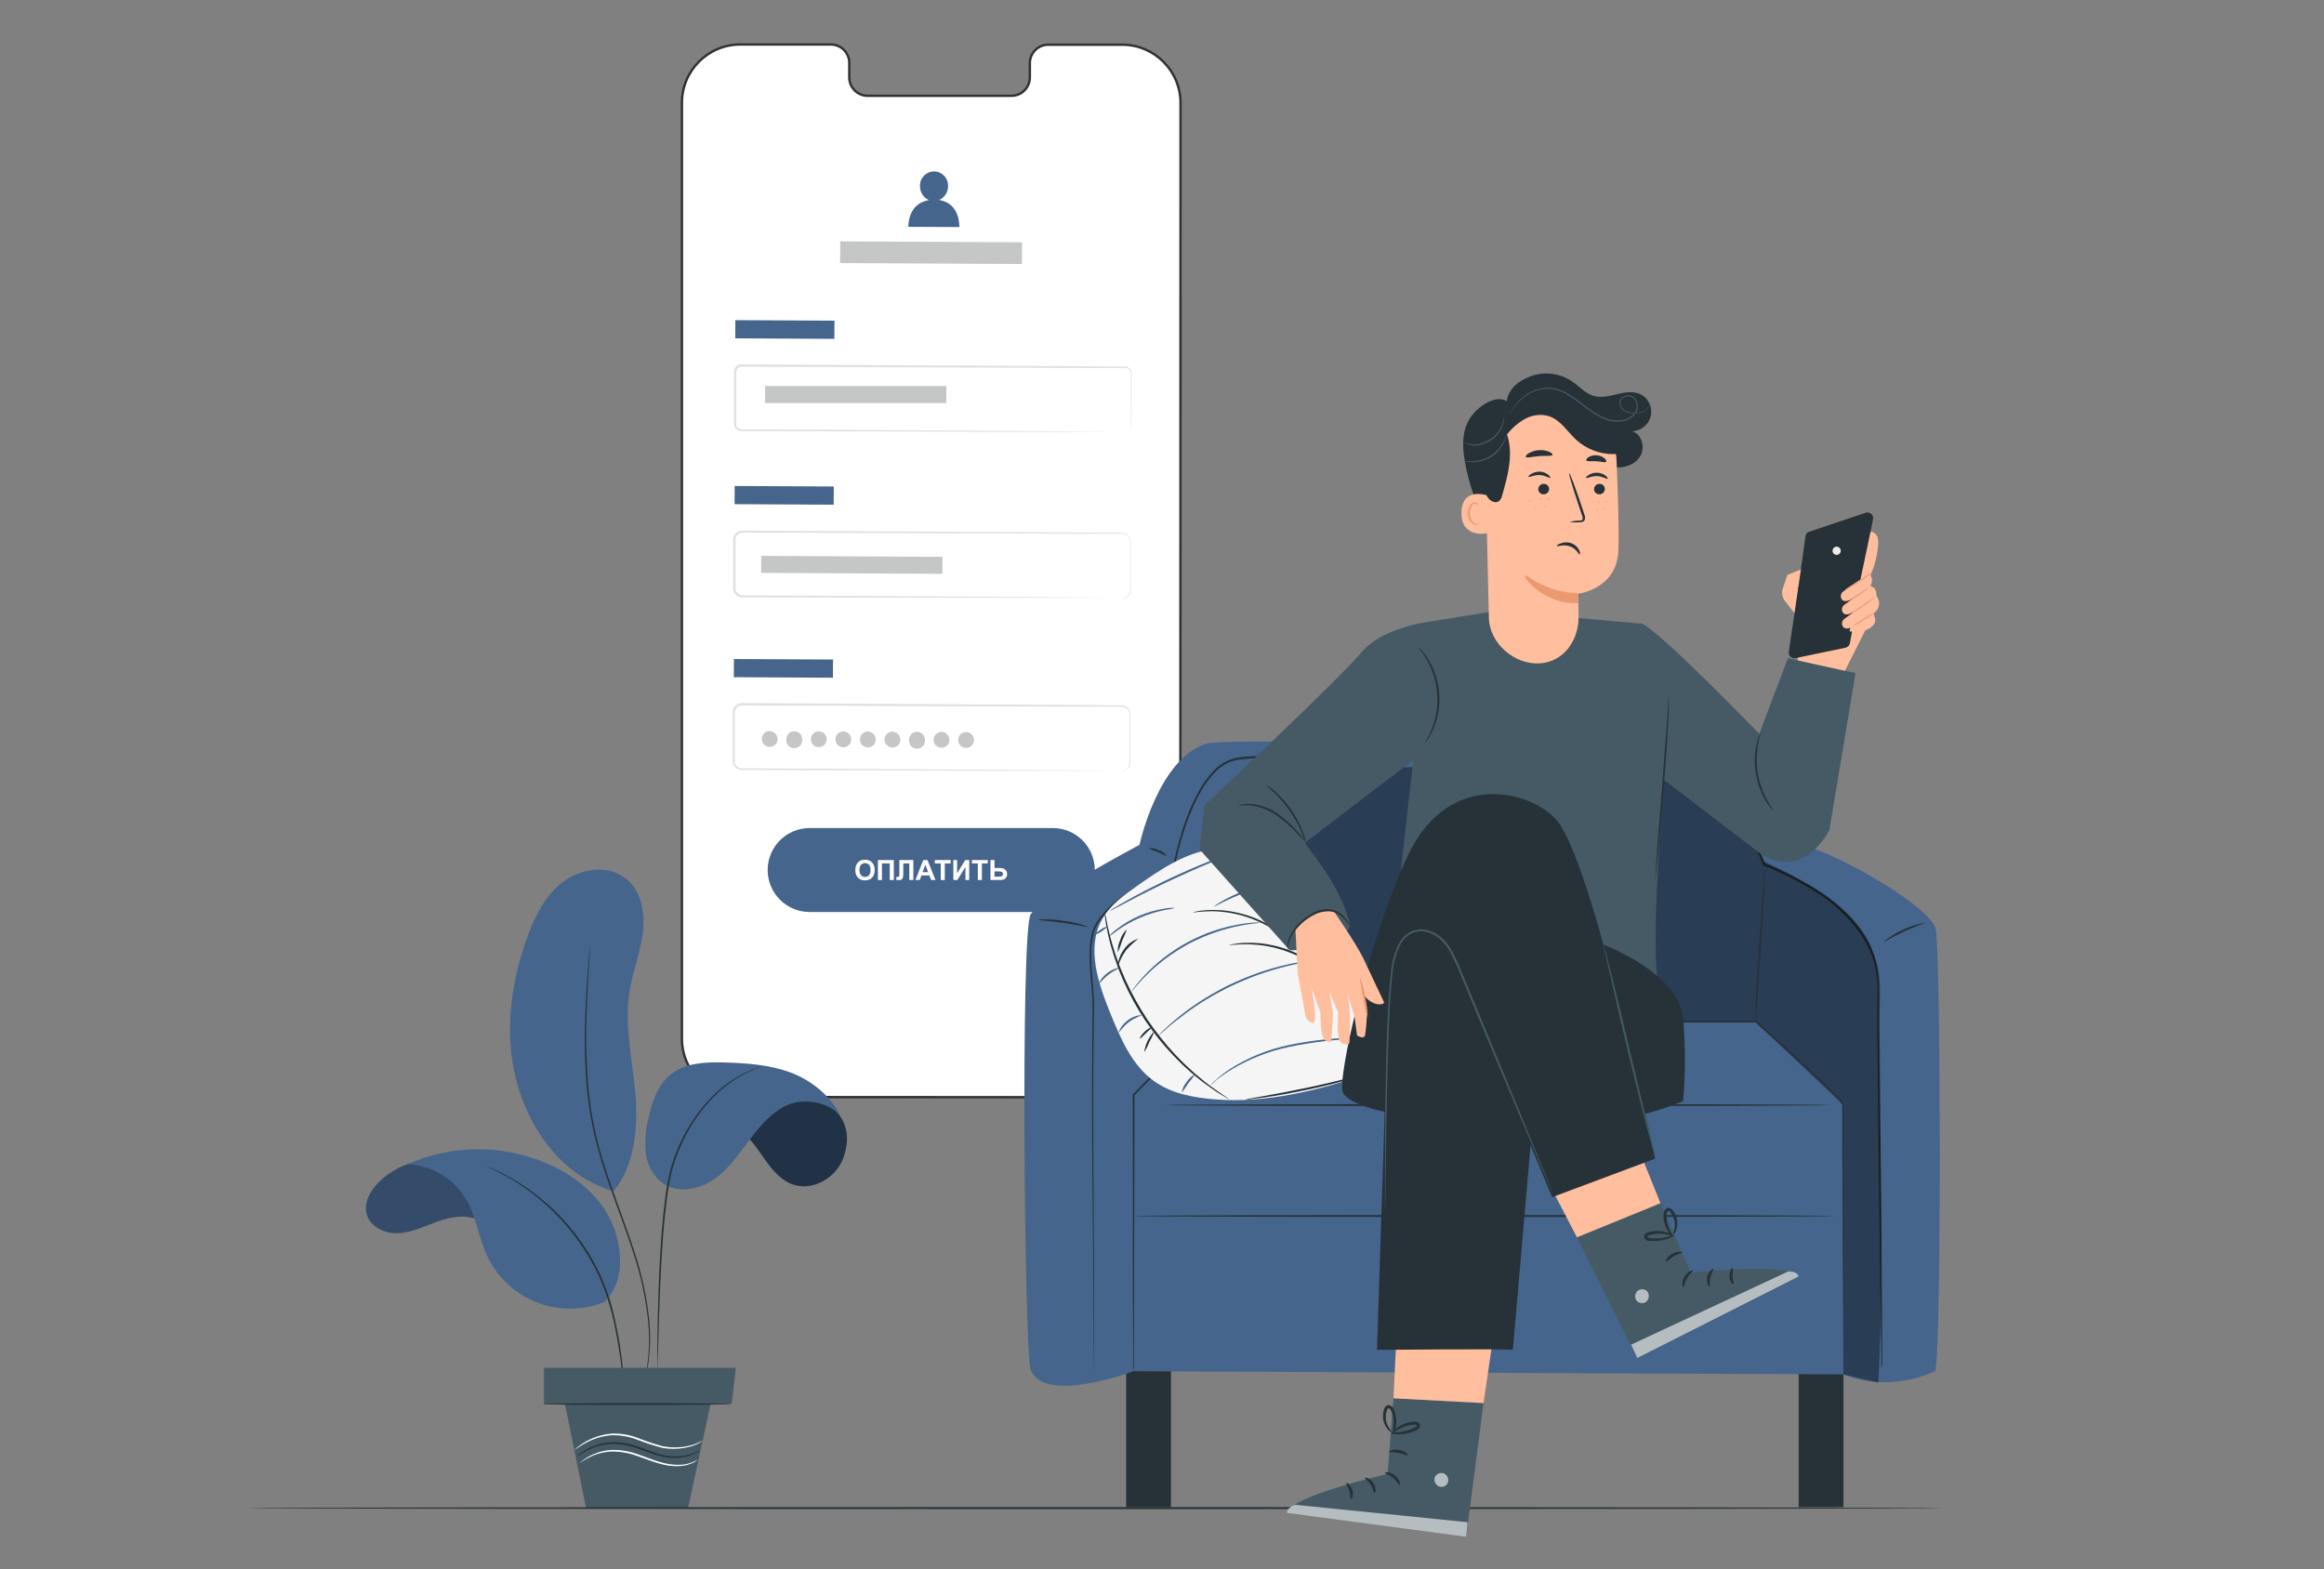 <?xml version="1.0" encoding="UTF-8"?> <!-- Creator: CorelDRAW 2018 (64-Bit) --> <svg xmlns="http://www.w3.org/2000/svg" xmlns:xlink="http://www.w3.org/1999/xlink" xml:space="preserve" width="195.793mm" height="132.229mm" style="shape-rendering:geometricPrecision; text-rendering:geometricPrecision; image-rendering:optimizeQuality; fill-rule:evenodd; clip-rule:evenodd" viewBox="0 0 19423.08 13117.42"><rect x="0" y="0" width="19423.08" height="13117.42" fill="#808080" stroke="none"/> <defs> <style type="text/css"> <![CDATA[ .str0 {stroke:#303131;stroke-width:19.84;stroke-miterlimit:22.926} .fil3 {fill:none} .fil16 {fill:#C5C6C6} .fil5 {fill:#263238} .fil6 {fill:#455A64} .fil0 {fill:#45658C} .fil15 {fill:#E0E0E0} .fil12 {fill:#EB996E} .fil11 {fill:#EBEBEB} .fil8 {fill:whitesmoke} .fil9 {fill:#FF725E} .fil10 {fill:#FFBE9D} .fil4 {fill:white} .fil14 {fill:#FEFEFE;fill-rule:nonzero} .fil2 {fill:black;fill-opacity:0.251} .fil7 {fill:black;fill-opacity:0.4} .fil1 {fill:black;fill-opacity:0.502} .fil13 {fill:white;fill-opacity:0.6} ]]> </style> </defs> <g id="Слой_x0020_1">  <g id="_1629358221648"> <g> <path class="fil0" d="M6773.73 9111.6c333.84,201.52 332.86,386.3 277.17,558.2 -55.69,171.91 -260.75,293.27 -430.72,228.56 -96.57,-36.69 -165.47,-120.39 -225.35,-204.09 -59.87,-83.71 -115.24,-173.84 -198.61,-234.04 -83.38,-60.2 -203.78,-83.37 -287.48,-23.5l864.98 -325.14zm0 0l0 0 0 0z"></path> </g> <g id="_1629355948704"> <path class="fil1" d="M6773.73 9111.6c333.84,201.52 332.86,386.3 277.17,558.2 -55.69,171.91 -260.75,293.27 -430.72,228.56 -96.57,-36.69 -165.47,-120.39 -225.35,-204.09 -59.87,-83.71 -115.24,-173.84 -198.61,-234.04 -83.38,-60.2 -203.78,-83.37 -287.48,-23.5m864.98 -325.14l0 0 0 0z"></path> </g> <g> <path class="fil0" d="M4171.7 10436.28c-29.61,-103.01 -93.03,-202.16 -191.21,-244.66 -98.19,-42.49 -220.83,-18.99 -325.46,19 -104.62,37.98 -207.31,88.85 -318.37,96.57 -111.06,7.73 -236.61,-46.03 -269.76,-152.27 -32.19,-99.8 28.97,-206.35 104.29,-278.78 122.67,-118.02 286.55,-184.2 456.86,-184.2 280.07,0 529.66,177.3 621.89,441.69l-78.23 302.65zm0 0l0 0 0 0z"></path> </g> <g> <path class="fil2" d="M4171.7 10436.28c-29.61,-103.01 -93.03,-202.16 -191.21,-244.66 -98.19,-42.49 -220.83,-18.99 -325.46,19 -104.62,37.98 -207.31,88.85 -318.37,96.57 -111.06,7.73 -236.61,-46.03 -269.76,-152.27 -32.19,-99.8 28.97,-206.35 104.29,-278.78 122.67,-118.02 286.55,-184.2 456.86,-184.2 280.07,0 529.66,177.3 621.89,441.69m-78.23 302.65l0 0 0 0z"></path> </g> <rect class="fil3" x="0" y="-0.01" width="19423.07" height="13117.42"></rect> <path class="fil4 str0" d="M9377.47 373.64l-619.69 0c-83.74,1.9 -150.69,70.37 -150.69,154.16 0,1.07 0.02,2.2 0.04,3.25l0 112.36c0.01,1.05 0.03,2.18 0.03,3.25 0,83.79 -66.95,152.26 -150.7,154.16l-1208.14 0c-83.56,-1.89 -150.36,-70.23 -150.36,-153.84 0,-1.18 0.02,-2.42 0.04,-3.58l-0.01 -113.95c0.03,-1.17 0.05,-2.37 0.05,-3.55 0,-84.1 -67.58,-152.66 -151.66,-153.86l-759.4 0c-0.08,0 -0.26,0 -0.32,0 -269.13,0 -487.38,218.24 -487.38,487.38 0,0 0,0 0,0l0 7822.53c0,-0.01 0,-0.01 0,-0.01 0,269.18 218.22,487.58 487.4,487.7l3190.17 1.93c0.06,0 0.24,0 0.3,0 269.3,0 487.7,-218.39 487.7,-487.71 0,0 0,0 0,0l1.61 -7822.52c0,-0.08 0,-0.26 0,-0.32 0,-269.13 -218.24,-487.38 -487.38,-487.38 -0.54,0 -1.07,0 -1.61,0z"></path> <path class="fil0" d="M6766.96 6921.2l2031.85 0c193.88,-0.01 351.12,157.15 351.12,350.94l0 0.01c0,193.79 -157.24,350.95 -351.12,350.95l-2031.85 0.01c-193.88,-0.01 -351.12,-157.17 -351.12,-350.97l-0.01 0.01c0.01,-193.8 157.25,-350.96 351.13,-350.96z"></path> <g> <path class="fil0" d="M5052.14 10882.46c162.89,-154.84 154.84,-424.29 73.4,-633.85 -81.44,-209.56 -257.54,-370.85 -456.8,-476.76 -207.36,-108.72 -438.69,-165.84 -673.02,-165.84 -202.68,0 -403.41,42.8 -588.58,125.03 198.09,8.87 378.96,115.36 482.9,284.17 89.49,148.4 109.12,328.35 182.84,485.12 126.16,267.26 395.42,438 691.09,438 98.25,0 195.93,-19.03 286.9,-55.89l1.26 0.01zm0 0l0 0 0 0z"></path> </g> <g> <path class="fil0" d="M5130.36 9952.12c180.6,-213.11 204.74,-554.98 178.02,-832.79 -26.72,-277.81 -91.1,-557.87 -46.99,-833.44 25.75,-163.53 89.16,-319.34 110.74,-482.87 21.57,-163.53 -9.02,-349.28 -136.17,-455.19 -146.14,-121.68 -376,-93.03 -527.93,21.25 -151.95,114.27 -240.15,293.58 -304.54,472.57 -141.31,393.06 -193.15,828.92 -76.93,1230.04 116.21,401.1 388.55,760.04 788.37,881.07l15.45 -0.64zm0 0l0 0 0 0z"></path> </g> <path class="fil5" d="M5216.96 11700.12c0.4,-4.05 0.63,-8.16 0.63,-12.24 0,-4.08 -0.24,-8.19 -0.63,-12.24 0,-16.1 0,-39.92 0,-70.5 -2.26,-61.16 -8.06,-149.37 -21.89,-257.53 -15.53,-126.68 -39.07,-253.08 -69.22,-377.42 -37.25,-152.89 -95.58,-300.6 -172.5,-437.75 -77.03,-137.05 -171.93,-263.94 -281.61,-376.47 -89.29,-91.93 -188.94,-174.29 -295.93,-244.76 -45.07,-32.19 -88.85,-55.05 -126.51,-76.93 -37.66,-21.89 -72.76,-38.27 -99.48,-51.79l-64.38 -27.36c-7.42,-3.36 -15.08,-6.29 -22.85,-8.71 6.84,4.52 14.23,8.31 21.89,11.28l64.38 29.94c27.04,14.17 60.2,32.19 96.57,52.15 36.38,19.96 79.84,46.67 124.26,78.23 234.92,160.4 430.29,373.23 570.13,620.96 165.79,289.72 211.5,595.54 244.32,809.61 14.81,107.84 22.54,196.05 26.4,257.54 1.93,29.29 3.22,52.8 4.19,70.18 0.19,7.97 0.97,15.95 2.22,23.82l0 0.02z"></path> <g> <path class="fil0" d="M7023.86 9331.79c-87.56,-120.71 -303.24,-155.81 -439.41,-96.57 -136.17,59.23 -235.96,179.64 -325.14,298.74 -89.17,119.11 -176.09,244.98 -300.03,328.03 -123.93,83.05 -296.49,112.99 -418.48,29.29 -79.32,-59.21 -130.97,-148.59 -142.6,-246.93 -3.12,-29.71 -4.85,-59.7 -4.85,-89.59 0,-67.38 8.3,-134.75 24.51,-200.1 29.62,-140.03 77.59,-286.18 189.61,-375.35 124.9,-99.15 298.41,-103.66 457.76,-98.51 182.85,5.79 368.6,19.64 540.18,83.05 171.58,63.42 346.7,200.24 418.48,368.28l-0.04 -0.34zm0 0l0 0 0 0z"></path> </g> <path class="fil5" d="M5496.37 11432.61c0,0 0,-2.26 0,-7.41 0,-5.15 0,-12.55 0,-21.57 0,-19.96 0,-47.65 2.9,-82.73 1.93,-73.07 5.16,-177.05 8.7,-304.85 3.54,-127.8 9.33,-281.67 18.67,-450.69 9.33,-169 21.88,-356.68 47.64,-551.12 10.94,-94.53 29.7,-188.35 55.31,-279.71 26.45,-84.39 61.02,-166.58 102.47,-244.71 36.86,-70.98 80.24,-139.23 128.76,-202.84 42.68,-55.12 90.12,-107.22 140.94,-154.82 74.5,-68.58 158.91,-126.04 249.9,-170.2 16.42,-7.41 32.19,-14.81 43.46,-19.96l32.19 -12.56 19.96 -8.05 6.76 -3.22 -7.08 1.62 -20.59 6.76 -32.19 11.27c-13.2,4.83 -27.69,11.91 -44.11,18.99 -92.93,42.41 -179.07,99.06 -254.73,167.66 -51.75,47.74 -100.09,99.89 -143.46,155.23 -49.74,63.85 -94.02,132.16 -131.78,203.72 -42.07,78.67 -77.05,161.62 -103.93,246.85 -26.29,92.15 -45.42,186.8 -56.28,282.09 -25.75,195.08 -37.98,382.43 -46.67,552.41 -8.69,169.97 -12.56,321.91 -15.46,450.68 -2.9,128.77 -3.54,233.08 -3.86,305.18 0,35.1 0,62.78 0,82.73 0,9.02 0,16.1 0,21.57 0.24,2.68 1.12,5.32 2.51,7.68l-0.01 0.01z"></path> <path class="fil5" d="M5374.38 11585.19c15.82,-46.73 28.2,-94.96 36.69,-143.54 14.78,-84.62 22.27,-170.9 22.27,-256.98 0,-48.51 -2.56,-97.58 -7.11,-145.73 -20.1,-198.73 -63.01,-395.45 -127.07,-584.67 -68.57,-214.72 -160.96,-444.56 -241.11,-691.48 -39.28,-119.43 -71.89,-242.1 -96.73,-365.54 -22.12,-115.26 -38.54,-232.64 -47.76,-349.61 -9.52,-129.17 -14.58,-260 -14.58,-390.19 0,-68.25 1.89,-139.03 4.42,-206.66 5.79,-170.29 14.81,-307.74 20.6,-402.71 2.58,-46.68 4.83,-83.38 6.44,-109.45 0,-11.91 0,-21.25 0,-28.33 -0.1,-1.44 0.01,-3.1 0.01,-4.77 0,-1.67 -0.11,-3.33 -0.32,-4.99 -0.14,1.61 -0.21,3.22 -0.21,4.83 0,1.61 0.07,3.22 0.2,4.83 0,7.4 -1.61,16.74 -2.57,28.33 -2.25,26.07 -5.48,62.77 -9.33,109.45 -7.41,94.97 -18.03,232.42 -25.12,402.71 -3.33,78.06 -5.74,159.39 -5.74,238.29 0,119.88 4.82,240.94 13.25,360.21 9.48,116.59 25.96,233.89 48.32,348.83 24.63,123.75 57.5,247.57 96.85,367.55 79.84,247.87 173.2,477.4 242.08,691.15 63.81,188.06 107.68,383.98 128.78,581.57 5.23,52.77 8.08,106.18 8.08,159.41 0,80.79 -6.47,161.59 -18.82,241.24 -8.05,47 -15.77,83.05 -22.21,107.2 -2.9,11.59 -5.15,20.6 -6.77,27.69 -1.12,3.74 -1.99,7.52 -2.56,11.34l-0.01 0z"></path> <polygon class="fil6" points="4546.73,11734.56 6114.45,11734.56 6150.19,11432.61 4546.73,11432.61 "></polygon> <polygon class="fil6" points="5946.1,11700.12 5750.37,12605.34 4898.26,12605.34 4714.77,11700.12 "></polygon> <path class="fil6" d="M4546.73 11734.56c0,3.86 344.77,6.44 769.7,5.15 424.92,-1.29 770.02,-5.47 770.02,-9.65 0,-4.19 -344.77,-6.44 -770.02,-5.16 -425.25,1.29 -769.7,5.48 -769.7,9.66z"></path> <path class="fil5" d="M4815.85 12181.38c42.44,-32.16 88.93,-58.86 138.09,-79.19 53.43,-20.92 110.38,-32.5 167.75,-33.82 70.47,0.3 140.48,13.28 206.36,38.02 71.47,24.14 138.43,52.15 203.45,67.6 33.58,7.21 68.06,10.98 102.5,10.98 24.4,0 48.81,-1.88 72.92,-5.54 39.28,-5.6 77.65,-17.72 113.01,-35.72 9.42,-5 18.54,-10.85 27.02,-17.38 6.12,-4.5 9.02,-6.76 8.7,-7.4 -0.33,-0.64 -13.52,7.73 -38.31,19.63 -35.53,15.5 -73.27,25.71 -111.73,30.26 -20.76,2.62 -41.8,4.01 -62.79,4.01 -36.48,0 -72.89,-4.11 -108.46,-12.06 -64.38,-15.77 -128.76,-44.1 -201.52,-68.56 -66.04,-24.86 -136.25,-37.69 -206.9,-37.69 -1.5,0 -3.08,0 -4.58,0 -59.21,1.98 -117.69,14.9 -172.22,38.01 -36.59,14.99 -71.01,35.13 -102.07,59.53 -8.62,6.37 -16.83,13.39 -24.45,20.93 -4.51,5.17 -7.09,8.07 -6.78,8.38z"></path> <path class="fil4" d="M4827.76 12241.9c40.96,-30.8 85.64,-56.82 132.66,-77.27 51.16,-20.47 105.85,-31.41 160.93,-32.18 68.14,0.2 135.96,12.5 199.9,36.03 68.89,23.17 133.91,49.9 195.72,66.63 44.93,12.93 91.52,19.61 138.32,19.61 10.08,0 20.36,-0.31 30.38,-0.91 38.49,-2.23 76.22,-12.24 110.76,-29.31 9.18,-4.85 18.06,-10.51 26.4,-16.74 5.8,-4.5 8.37,-6.76 8.06,-7.4 -0.33,-0.64 -12.88,7.73 -37.02,18.67 -34.45,14.8 -71.36,23.14 -108.81,24.47 -4.79,0.14 -9.86,0.2 -14.73,0.2 -50.72,0 -101.31,-7.47 -149.8,-22.09 -60.52,-17.06 -124.91,-43.79 -193.16,-67.29 -63.51,-23.36 -131,-35.44 -198.77,-35.44 -1.96,0 -4,0 -5.97,0 -56.97,1.53 -113.28,14.29 -165.42,37.39 -34.65,15.31 -67.28,35.27 -96.61,59.21 -10.61,8.37 -18.34,15.46 -23.49,20.28 -5.16,4.83 -9.64,5.49 -9.33,6.13z"></path> <path class="fil4" d="M4800.07 12121.18c44.14,-32.82 91.84,-60.91 141.94,-83.38 54.47,-23.44 112.8,-37.6 171.97,-41.55 3.44,-0.02 7.14,-0.09 10.7,-0.09 69.18,0 137.82,12.81 202.35,37.75 68.58,26.72 139.34,49.92 210.57,68.67 29.8,5.1 60.28,7.79 90.61,7.79 30.34,0 60.8,-2.69 90.62,-7.89 40.41,-6.29 79.77,-18.73 116.52,-36.68 9.79,-5.2 19.35,-11.21 28.35,-17.72 6.11,-4.5 9.01,-7.08 8.69,-7.4 -0.33,-0.33 -13.85,8.05 -39.6,19.63 -36.86,15.8 -75.84,26.74 -115.59,32.21 -25.67,3.69 -51.81,5.6 -77.82,5.6 -33.22,0 -66.58,-3.11 -99.21,-9.14 -70.29,-19.36 -140.54,-42.78 -208.41,-69.34 -63.44,-24.51 -131.17,-37.24 -199.37,-37.24 -6.33,0 -12.79,0.14 -19.06,0.34 -101.76,8.27 -199.18,45.92 -280.11,108.16 -8.84,6.66 -17.29,14.02 -25.1,21.88 -5.48,5.16 -8.37,8.06 -8.06,8.38z"></path> <path class="fil5" d="M4532.89 11735.85c0,4.19 354.1,7.4 787.4,7.4 433.3,0 787.72,-3.21 787.72,-7.4 0,-4.19 -354.1,-7.73 -787.72,-7.73 -433.62,0 -787.4,3.54 -787.4,7.73z"></path> <g id="freepik--Floor--inject-534"> <path class="fil5" d="M16254.26 12605.34c0,4.83 -3176.32,8.37 -7093.38,8.37 -3917.06,0 -7094.03,-3.54 -7094.03,-8.37 0,-4.83 3175.69,-8.37 7094.03,-8.37 3918.34,0 7093.38,3.87 7093.38,8.37z"></path> </g> <rect class="fil5" x="15032.6" y="11137.41" width="374.39" height="1459.88"></rect> <rect class="fil5" x="9411.97" y="11137.41" width="374.39" height="1459.88"></rect> <path class="fil0" d="M8613.3 7643.99c84.02,-145.5 910.06,-582.34 910.06,-582.34 0,0 151.94,-712.08 555.62,-846 197.02,-64.38 4672.59,64.38 4672.59,64.38 181.88,109.78 306.47,781.61 306.47,781.61 321.91,81.12 1078.09,520.53 1119.94,702.74 41.84,182.2 50.53,3516.27 -5.16,3698.15 -261.39,109.13 -515.06,123.62 -764.22,25.12l-5937.07 -26.08c0,0 -750.7,282.64 -858.23,-15.46 -50.53,-135.52 -85.62,-3656.95 0,-3802.13z"></path> <path class="fil5" d="M9469.92 10163.94c0,-4.83 1311.8,-8.37 2929.42,-8.37 1617.62,0 2929.42,3.54 2929.42,8.37 0,4.82 -1311.47,8.36 -2929.42,8.36 -1617.94,0 -2929.42,-3.54 -2929.42,-8.36z"></path> <path class="fil5" d="M15723.1 11431.32c0,0 0,-7.41 0,-22.21 0,-14.81 0,-37.02 0,-64.38 0,-58.59 -2.25,-144.22 -3.86,-255.6 -2.9,-223.73 -7.08,-550.16 -12.23,-961.88 -5.16,-411.73 -10.31,-910.05 -17.06,-1476.61 0,-70.5 0,-142.93 0,-215.69 0,-72.75 4.19,-146.8 0,-221.16 -3.67,-75.23 -18.29,-149.82 -43.15,-220.86 -27.12,-72.26 -64.18,-140.88 -109.47,-203.37 -94.87,-129.82 -213.68,-240.83 -349.61,-326.47 -141.04,-90.48 -291.27,-167.17 -447.45,-228.19l-2.9 0 0 -2.9 -133.91 -321.92 -68.25 -163.85c-11.59,-27.36 -22.86,-54.72 -34.44,-82.41 -10.54,-27.47 -24.65,-53.46 -41.81,-77.3 -52.76,-72.7 -134.08,-119.59 -223.42,-128.77 -29.61,-2.9 -60.84,-3.54 -91.1,-5.48l-370.85 -19.31c-499.28,-25.11 -1016.29,-48.93 -1545.19,-69.2 -268.03,-10.08 -532.76,-18.44 -794.15,-25.1 -261.4,-5.79 -518.61,-10.62 -770.99,-6.12 -64.38,0 -125.87,2.91 -188.32,6.44 -32.19,0 -62.13,4.51 -92.71,7.41 -30.36,2.41 -60.41,8.34 -89.47,17.39 -56.82,21.11 -107.63,55.97 -147.75,101.37 -40.89,44.31 -76.87,93.38 -106.6,145.82 -57.94,104.37 -105.42,214.86 -140.97,328.76 -35.49,110.83 -64.96,224.61 -86.3,339.08l0 4.82 -4.83 0c-80.62,22.24 -158.4,54.84 -230.82,96.69 -71.7,40.34 -140.96,86.25 -205.75,136.61 -64.18,48.11 -122.12,104.8 -171.8,167.92 -23.48,31.3 -41.65,66.45 -53.48,103.69 -10.7,37.3 -17.95,75.66 -21.27,114.33 -11.91,155.48 13.84,307.74 19.63,456.8 2.58,75.32 0,148.08 -1.61,220.83 -1.61,72.74 0,143.58 -2.25,214.07 -4.5,562.39 0,1056.85 2.57,1466 2.58,409.15 0,733 0,954.8 -1.61,110.41 -2.9,195.4 -3.86,253.34 0,28.65 0,50.23 0,64.38 0,14.17 0,21.89 0,21.89 0,0 0,-7.4 0,-21.89 0,-14.48 0,-36.69 0,-64.38 0,-57.94 0,-142.93 0,-253.67 0,-221.47 0,-545.32 -3.54,-954.47 -3.54,-409.15 -9.65,-903.3 -6.11,-1466 0.02,-70.62 0.67,-142.1 1.95,-214.42 0,-72.11 3.87,-146.15 0,-219.87 -5.79,-148.08 -32.19,-300.34 -20.28,-458.4 3.32,-39.8 10.68,-79.47 21.61,-117.85 12.33,-38.72 31.09,-75.22 55.33,-107.84 50.43,-64.03 109.38,-121.8 174.5,-170.96 65.56,-50.97 135.31,-97.6 207.69,-138.16 73.45,-42.87 152.49,-76.51 234.56,-99.39l-5.79 6.11c21.33,-115.15 50.83,-230.11 86.44,-341.69 35.53,-114.77 83.71,-226.73 142.14,-331.83 30.51,-53.41 67.01,-103.48 108.53,-148.92 42.03,-47.17 95.22,-83.39 154.51,-105.27 30.05,-9.56 61.26,-15.79 92.68,-18.35 32.19,-3.21 62.45,-6.11 93.68,-7.4 62.78,-3.86 125.87,-5.79 188.96,-6.76 253.03,-4.51 510.24,0 772.6,6.11 262.36,6.12 526.34,14.81 794.49,24.79 529.87,20.28 1046.86,44.42 1545.19,69.53l370.84 19.64c32.19,1.92 60.84,2.57 92.07,5.47 31.05,3.06 61.62,10.68 90.47,22.51 57.68,23.35 107.83,62.44 144.54,112.69 17.6,24.88 32.29,52.08 43.44,80.49 11.59,27.69 22.86,55.05 34.44,82.41 22.54,55.05 45.39,109.45 67.92,163.85l133.6 321.92 -4.19 -4.19c156.91,61.54 308.78,139.23 450.72,230.03 137.57,86.94 257.94,199.38 354.03,330.67 45.93,63.73 83.35,133.6 110.82,207.03 25.08,72.54 39.92,148.66 43.79,225.39 4.19,75.32 1.62,149.69 0,222.44 -1.61,72.75 -2.57,144.54 0,215.36 5.16,566.25 9.98,1064.25 13.52,1476.31 3.54,412.05 6.12,738.47 7.73,961.87 0,111.71 0,197.33 1.61,255.6l0 64.38c-8.73,16.39 -9.06,23.47 -9.06,23.47z"></path> <g> <path class="fil7" d="M15698.96 11556.54c50.23,-1044.94 7.73,-2017.76 0,-3063.66 -3.21,-354.11 42.5,-619.37 -361.83,-949.01 -222.12,-180.91 -590.39,-339.62 -590.39,-339.62 -104.95,-147.76 -120.07,-407.87 -218.9,-559.81 -147.43,-227.27 -465.49,-249.17 -736.54,-247.23l-2854.1 21.57c-226.95,1.61 -478.69,13.2 -639.97,172.87 -149.69,148.41 -173.83,378.89 -182.52,589.75 -11.38,266.55 -12.56,533.2 -3.54,799.96 4.5,131.34 16.42,274.92 106.88,370.2 75,79.19 187.35,115.89 296.16,126.2 804.79,74.36 3146.07,60.51 4152.7,60.51l732.35 689.23 6.44 2261.12 293.26 67.92z"></path> </g> <path class="fil5" d="M9740 9236.83c0,-4.83 1242.27,-8.37 2773.94,-8.37 1531.66,0 2773.93,3.54 2773.93,8.37 0,4.82 -1241.62,8.36 -2773.93,8.36 -1532.32,0 -2773.94,-3.86 -2773.94,-8.36z"></path> <path class="fil5" d="M9469.92 11461.58c0,0 0,-14.17 0,-41.84 0,-27.69 0,-68.9 0,-122.01 0,-107.84 0,-264.94 -1.61,-465.81 0,-402.71 0,-980.23 -1.62,-1680.4l0 -2.9 1.93 -1.92 599.73 -613.89 2.25 -2.25 3.22 0 2231.51 0 2367.68 0 2.9 0 1.93 1.92c169,149.05 329.64,293.59 479.97,434.91 74.69,71.14 148.09,140.03 213.75,213.11 8.06,9.65 16.1,18.67 23.18,28.97 3.86,5.16 7.33,10.68 10.3,16.42 1.76,3.52 2.85,7.34 3.22,11.27l0 80.8c0,47.65 0,94.32 0,140.68 0,368.6 0,691.15 0,958.01l0 621.29c0,71.47 0,126.51 0,164.18 0,18.35 0,32.19 0,42.17 0.13,2.34 0.21,4.72 0.21,7.07 0,2.35 -0.08,4.74 -0.21,7.07 -0.13,2.34 0,-4.82 0,-14.16 0,-9.34 0,-23.83 0,-42.17 0,-37.67 0,-92.71 -1.62,-164.18 0,-144.22 -2.57,-354.11 -4.5,-620.33 -1.93,-266.22 -3.21,-589.43 -5.15,-958.01 0,-46.36 0,-93.03 0,-140.68 0,-23.5 0,-47.65 0,-71.79l0 -9.01c-0.54,-1.94 -1.2,-3.9 -1.93,-5.78 -2.82,-4.88 -5.97,-9.64 -9.34,-14.18 -6.76,-9.66 -14.8,-18.67 -22.53,-28 -64.38,-72.11 -138.43,-141 -213.11,-211.5 -150.34,-141 -311.61,-285.22 -480.3,-433.94l4.83 1.92 -2367.69 0 -2231.51 0 5.48 -2.57c-213.43,217.61 -415.91,424.28 -601.02,611.64l1.93 -4.51c-1.61,700.17 -2.9,1277.68 -3.87,1680.4 0,200.87 -1.61,357.97 -2.25,465.81 0,53.11 0,93.99 0,122.01 0,28 -5.78,42.18 -5.78,42.18z"></path> <path class="fil5" d="M14749.63 7268.32c4.51,0 -9.33,284.57 -32.19,635.46 -22.86,350.89 -43.13,634.49 -47.64,634.49 -4.51,0 9.33,-284.89 32.19,-635.78 22.86,-350.89 43.13,-634.5 47.64,-634.17z"></path> <path class="fil5" d="M8675.11 7687.45c23.14,-2.02 46.47,-3.02 69.69,-3.02 48.41,0 96.72,4.35 144.35,12.95 71.49,7.24 141.82,24.3 208.63,50.26 0,4.51 -94.32,-17.38 -210.85,-33.8 -116.53,-16.42 -212.13,-21.24 -211.82,-26.39z"></path> <path class="fil5" d="M9599.01 7090.94c6.95,-1.1 14.03,-1.68 21.07,-1.68 21.96,0 43.61,5.46 62.94,15.84 27.9,8.8 52,26.87 68.25,51.18 -25.58,-10.35 -50.77,-22.46 -74.99,-35.71 -26.32,-8.21 -52.27,-18.16 -77.26,-29.62l-0.02 -0.01z"></path> <path class="fil5" d="M15740.49 7873.52c100.41,-82.45 220.51,-137.98 348.32,-160.96 0,4.83 -81.76,28.98 -177.69,74.04 -95.93,45.07 -167.73,91.1 -170.63,86.91z"></path> <path class="fil8" d="M9209.81 7685.85c67.61,-122.33 186.39,-206.35 300.99,-286.51 195.08,-135.85 401.1,-276.2 637.71,-302.92 247.88,-28 496.72,76.3 692.12,231.46 455.82,362.16 770.98,1094.51 584.92,1646.91 -395.96,138.43 -841.81,246.59 -1260.29,215.04 -182.53,-13.52 -371.17,-46.67 -520.22,-153.24 -184.46,-131.66 -278.46,-354.1 -363.76,-562.7 -102.69,-253.34 -203.77,-549.18 -71.47,-788.04z"></path> <path class="fil0" d="M10116.32 9070.72c2.72,-4.16 5.97,-7.97 9.66,-11.27 7.08,-7.08 17.06,-17.71 32.19,-29.94 39,-35.49 81.21,-67.91 125.54,-96.57 147.17,-93.3 310.28,-159.91 480.59,-196.29 169.71,-35.98 343.13,-56.8 516.55,-62.19 66.32,-2.9 120.07,-4.51 157.41,-4.83l42.97 -0.01c2.5,-0.39 5.03,-0.59 7.56,-0.59 2.53,0 5.07,0.2 7.57,0.58 -19.01,3.23 -38.36,5.08 -57.63,5.46l-157.09 9.98c-172.75,8.63 -345.78,31.59 -515.12,66.84 -168.73,36.28 -330.66,100.67 -478.38,190.06 -44.71,27.34 -87.86,57.95 -128.68,91.05 -13.55,13.43 -28.09,26.09 -43.18,37.71l0.02 0.02z"></path> <path class="fil0" d="M9877.46 9132.2c4.47,-32.37 18.25,-62.84 39.59,-87.58 16.93,-27.67 41.4,-50.02 70.49,-64.37 -17.29,26.13 -36.52,51.39 -56.99,75.05 -16.05,26.68 -33.79,52.39 -53.05,76.86l-0.04 0.04z"></path> <path class="fil9" d="M11158.36 8185.46c50.32,-34.27 109.92,-52.62 170.8,-52.62 27.47,0 54.85,3.74 81.28,11.09 0,5.15 -58.26,-2.58 -128.76,9.33 -70.5,11.9 -121.06,37.01 -123.31,32.19z"></path> <path class="fil0" d="M9666.29 8673.47c0,0 2.9,-4.5 9.65,-11.59l29.94 -32.19c13.19,-13.52 29.61,-29.29 49.57,-47 19.96,-17.7 41.53,-38.63 67.61,-59.55 60.07,-50.17 123.23,-97.61 188.27,-141.06 80.01,-52.6 164.09,-101.03 249.66,-143.81 86.07,-41.71 175.32,-79.1 265.77,-110.46 73.83,-25.22 149.42,-47.09 225.29,-64.37 32.19,-8.05 62.46,-12.88 88.53,-17.71 26.08,-4.82 48.94,-8.36 67.28,-10.61l42.82 -4.83c2.54,-0.5 5.08,-0.75 7.62,-0.75 2.54,0 5.08,0.26 7.57,0.75 -4.66,1.8 -9.53,3.11 -14.49,3.86l-42.17 8.06c-18.67,3.21 -40.88,7.4 -66.63,13.51 -25.75,6.12 -55.69,10.95 -87.56,19.96 -64.38,15.46 -141.01,37.99 -225.35,66.64 -89.57,31.92 -178.07,69.29 -263.69,110.83 -84.66,42.19 -168.51,90.29 -248.35,141.4 -73.07,48.61 -137.45,96.57 -188.96,137.45 -26.72,19.96 -48.93,40.25 -69.21,57.3 -20.28,17.06 -37.34,32.2 -51.18,44.75l-32.2 28.33c-2.89,4.16 -6.13,7.84 -9.77,11.09l0 0z"></path> <path class="fil0" d="M9348.88 8630.34c14.07,-40.39 40.29,-75.48 75,-100.44 33.12,-26.98 73.92,-42.97 116.54,-45.7 1.93,5.47 -53.11,19.63 -106.23,59.23 -53.12,39.59 -80.49,90.45 -85.31,86.91z"></path> <path class="fil0" d="M9457.36 8288.79c8.05,-14.39 17.49,-28.18 28,-40.89 11.23,-15.81 23.48,-31.18 36.38,-45.69 15.14,-17.38 32.19,-37.67 51.83,-57.94 46.13,-48.67 96.43,-94.28 149.09,-135.54 129.93,-101.86 276.84,-180.89 433.85,-232.46 63.9,-20.96 129.56,-37.67 195.72,-49.19 28.33,-5.79 54.09,-8.05 76.61,-10.94 19.32,-2.7 38.89,-4.45 58.32,-5.16 8.22,-0.79 16.65,-1.23 24.95,-1.23 8.3,0 16.73,0.44 24.96,1.23 -16.11,4.02 -32.66,6.54 -49.25,7.38 -15.77,1.61 -35.09,3.54 -57.63,7.73 -22.53,4.18 -47.96,6.76 -75.65,13.19 -65.21,12.91 -130.19,30.58 -193.16,52.12 -77.21,26.46 -152.87,59.11 -225.29,96.64 -71.4,38.9 -140.67,83.51 -205.42,132.65 -52.84,40.32 -103.33,84.55 -150.32,131.54 -20.93,19.64 -37.35,39.27 -53.12,55.69 -15.77,16.42 -28,32.19 -38.3,43.79 -9.5,13.21 -20.12,25.64 -31.58,37.08z"></path> <path class="fil0" d="M9179.87 8226.01c33.78,-72.77 100.75,-124.79 179.64,-139.41 1.61,4.83 -47.32,22.21 -96.57,61.17 -49.25,38.95 -78.88,81.15 -83.06,78.24z"></path> <path class="fil9" d="M10762.4 7820.4c17.99,-15.22 38.5,-27.33 60.51,-35.74 77.52,-35.05 161.78,-53.3 246.84,-53.3 28.99,0 58.05,2.11 86.68,6.27 23.55,1.88 46.66,7.79 68.24,17.42 -40.57,-6.22 -81.65,-9.3 -122.73,-9.3 -116.78,0 -232.47,25.26 -338.61,73.71l-0.94 0.94z"></path> <path class="fil0" d="M10146.26 7577.04c7.4,-7.19 15.76,-13.4 24.8,-18.37 16.42,-11.26 40.88,-26.07 72.1,-43.13 81.69,-43.54 168.18,-78.19 257.46,-102.95 88.84,-24.73 180.64,-39.83 272.74,-44.4 13.89,-0.81 27.99,-1.26 42,-1.26 14.02,0 28.11,0.45 42.03,1.18 1.95,-0.1 3.94,-0.17 5.92,-0.17 8.85,0 17.7,1.15 26.25,3.4 0,2.57 -43.78,2.9 -113.64,9.01 -182.65,15.77 -361.13,65.83 -525.63,146.54 -65.08,30.2 -102.43,52.73 -104.03,50.16z"></path> <path class="fil0" d="M9264.86 7829.74c19.38,-23.49 41.85,-44.46 66.62,-62.14 58.12,-45.27 122.1,-83.26 189.65,-112.4 67.59,-28.86 138.72,-49.39 211.47,-60.52 21.6,-4.44 43.64,-6.72 65.69,-6.72 8.36,0 16.74,0.35 25.07,0.97 -29.18,7.42 -59.02,13.33 -88.86,17.37 -142.3,28.2 -277.63,86.68 -395.97,170.7 -23.57,18.75 -48.34,36.47 -73.67,52.76l-0.02 -0.02z"></path> <path class="fil0" d="M9156.05 7808.49c-2.58,-3.86 16.09,-20.59 41.2,-37.34 25.12,-16.74 47.97,-27.69 50.54,-23.82 2.58,3.86 -16.09,20.92 -41.2,37.66 -25.12,16.75 -47.97,27.37 -50.54,23.5z"></path> <path class="fil0" d="M9272.26 7615.02c12.58,-9.94 26.12,-18.82 40.25,-26.41 26.4,-16.42 64.38,-38.96 113.31,-65.99 96.57,-54.09 232.42,-124.91 386.3,-196.37 153.87,-71.47 295.2,-128.76 398.85,-167.39 51.82,-19.64 93.99,-34.44 123.62,-44.11 14.77,-6.12 30.27,-10.69 46.02,-13.52 -13.99,7.82 -28.66,14.39 -43.78,19.63l-121.68 48.93c-102.37,41.53 -243.05,100.76 -395.96,171.91 -152.91,71.14 -289.73,140.03 -386.3,191.54l-115.89 60.84c-14.18,8.37 -29.23,15.42 -44.74,20.92l0 0.02z"></path> <path class="fil5" d="M10410.22 9190.15c12.85,-4.69 26.32,-7.73 39.92,-9.01l109.45 -19.31c92.71,-16.1 220.19,-39.6 360.55,-69.21 140.35,-29.62 266.22,-60.2 357.33,-82.73l107.84 -27.04c13.07,-3.92 26.63,-6.64 40.25,-8.04 -12.27,5.93 -25.15,10.7 -38.31,14.14 -25.11,8.37 -61.49,19.31 -106.87,32.19 -90.46,25.75 -216.33,58.27 -357.01,87.88 -140.68,29.62 -268.8,51.51 -361.83,64.38 -46.67,6.44 -84.34,11.27 -110.42,13.85 -12.04,1.96 -24.3,2.94 -36.51,2.94 -1.45,0 -2.96,-0.05 -4.38,-0.05l0 0.02z"></path> <path class="fil5" d="M9234.27 7632.72c2.59,6.05 4.34,12.46 5.15,19l11.27 55.05c4.51,24.15 10.31,53.44 19.31,86.92 9.02,33.47 16.75,72.11 30.58,113.64 6.44,20.59 12.88,42.49 19.96,64.38 7.08,21.88 16.42,45.71 24.79,69.85 16.42,48.29 38.95,98.19 61.49,151.3 52.13,113.25 112.9,223.02 181.24,327.34 69.91,103.05 148.01,201.38 232.56,292.97 40.56,41.2 77.9,81.12 116.53,114.92 19,17.06 36.69,34.45 54.73,49.58l52.79 43.78c32.2,28.33 64.39,50.54 93.04,71.47 28.65,20.92 52.47,37.98 72.74,51.19l46.68 32.19c5.33,3.5 10.53,7.52 15.3,11.92 -6.13,-2.25 -11.99,-5.3 -17.38,-9.02l-48.28 -28.97c-20.92,-12.56 -46.36,-28.33 -74.36,-48.94 -28,-20.6 -61.81,-41.84 -96.57,-70.18l-53.77 -42.82c-18.67,-15.13 -36.37,-32.19 -55.68,-49.57 -39.27,-32.19 -77.27,-73.4 -118.15,-114.28 -174.39,-181.88 -316.5,-393.85 -418.51,-624.43 -22.21,-53.76 -44.42,-103.97 -60.2,-153.23 -8.36,-24.46 -17.38,-47.65 -24.15,-70.5 -6.76,-22.85 -13.19,-45.07 -18.99,-64.38 -13.2,-41.84 -20.6,-80.8 -28.33,-114.92 -7.73,-34.13 -13.19,-64.38 -16.74,-87.57 -3.54,-23.17 -5.79,-41.21 -8.05,-55.69 -0.01,-1.27 -0.03,-2.54 -0.03,-3.73 0,-5.76 0.35,-11.58 1.01,-17.28l0 0z"></path> <path class="fil5" d="M9562.95 8794.52c8.9,-65.96 38.59,-127.45 84.66,-175.44 -10.57,30.73 -24.4,60.36 -41.19,88.2 -11.46,30.45 -26.07,59.72 -43.44,87.24l-0.03 0z"></path> <path class="fil5" d="M9527.54 8680.24c-3.87,-2.58 10.61,-30.26 37.98,-56.34 27.36,-26.07 55.05,-39.59 57.62,-35.73 2.58,3.87 -20.28,22.86 -46.03,47.96 -25.75,25.11 -45.71,46.68 -49.57,44.11z"></path> <path class="fil5" d="M9514.67 7845.84c-37.52,28.55 -72.3,61.03 -103.33,96.57 -27.94,38.34 -49.78,81.04 -64.41,126.16 -1.05,-5.21 -1.62,-10.57 -1.62,-15.92 0,-9.28 1.65,-18.49 4.85,-27.19 8.73,-33.93 24.45,-65.79 46.03,-93.36 28.76,-41.12 70.49,-71.51 118.48,-86.26z"></path> <path class="fil5" d="M9418.08 7766.65c-11.37,32.72 -24.72,65.21 -39.61,96.51 -9.97,32.86 -22.07,65.28 -36,96.6 -0.27,-4.09 -0.41,-8.24 -0.41,-12.39 0,-31.46 7.07,-62.56 20.64,-90.93 10.38,-34.2 29.49,-65.19 55.37,-89.82l0 0.02z"></path> <path class="fil5" d="M10275.67 7898.62c13.12,-4.44 26.76,-7.38 40.56,-8.7 15.78,-3 31.86,-5.12 47.94,-6.1 21.19,-2.14 42.7,-3.23 64.05,-3.23 0.07,0 0.31,0 0.39,0 5.86,-0.13 11.91,-0.22 17.88,-0.22 20.02,0 40.04,0.89 59.97,2.49 28.32,0 57.94,6.12 89.49,10.62 135.9,23.03 265.59,75.38 379.61,152.61 25.75,18.34 50.54,35.41 71.78,54.08 20.29,16.33 39.83,33.93 58.19,52.46 15.48,14.86 30.36,30.65 44.14,46.98 10.97,11.83 21.27,24.44 30.56,37.64 8.98,10.6 16.78,22.18 23.18,34.47 -2.57,1.92 -37.02,-46.04 -106.24,-110.74 -17.38,-15.77 -36.37,-32.19 -58.58,-49.9 -22.22,-17.71 -46.04,-34.44 -71.47,-52.15 -113.32,-74.48 -240.7,-125.86 -374.04,-150.37 -30.57,-4.83 -59.87,-10.31 -87.56,-11.91 -27.69,-1.61 -53.44,-3.86 -77.26,-4.5 -94.03,-0.92 -152.3,10.02 -152.62,6.48z"></path> <path class="fil5" d="M9969.2 7625.65c12.95,-4.29 26.4,-7.33 39.91,-9.02 15.55,-3.13 31.48,-5.38 47.35,-6.46 21.07,-2.49 42.47,-3.85 63.74,-3.85 0.19,0 0.46,0 0.64,0 8.34,-0.29 17.01,-0.52 25.44,-0.52 17.26,0 34.59,0.69 51.77,2.09 29.38,1.67 58.9,4.98 87.9,9.69 66.74,11.35 132.53,29.45 195.77,53.42 62.79,25.28 123.27,57.08 179.86,94.27 25.44,18.03 50.22,34.44 71.14,52.8 20.12,16.01 39.33,33.43 57.33,51.6 15.66,14.32 30.6,29.67 44.45,45.7 10.91,11.58 21.07,24.01 30.27,37.01 8.76,9.88 16.58,20.72 23.18,32.17 -2.9,2.25 -36.7,-45.07 -105.27,-108.49 -17.05,-15.45 -36.05,-32.19 -57.94,-48.93 -21.88,-16.74 -45.71,-32.19 -71.14,-50.86 -112.01,-72.73 -237.95,-122.49 -369.57,-145.5 -30.26,-4.5 -58.91,-9.66 -86.28,-10.94 -22.38,-2.35 -45.04,-3.6 -67.62,-3.6 -2.73,0 -5.68,0.08 -8.33,0.08 -94.98,1.6 -152.28,12.87 -152.6,9.33z"></path> <path class="fil6" d="M10064.49 6731.69c0,0 1104.49,-1030.13 1312.44,-1277.36 137.78,-164.18 401.75,-232.42 563.67,-257.53l0 0 573.34 -92.07 1191.08 107.2c1.93,-0.53 3.95,-0.79 5.95,-0.79 2.01,0 4.02,0.27 5.96,0.79l9.65 0 0 3.21c160.96,73.72 976.37,918.42 976.37,918.42l240.15 -632.56 564.96 124.58 -218.9 1315.35c-140.35,244.97 -354.1,345.08 -585.56,187.67l-798.35 -611.63c-32.19,411.73 -108.8,1502.37 -39.59,1723.2 77.58,247.23 -2242.78,-206.99 -2242.78,-206.99l188.32 -1679.75 -889.76 679.24 -13.2 16.42c171.26,223.09 327.71,454.86 376.32,692.11 -88.21,148.72 -267.84,204.74 -506.38,201.2l-752.64 -843.1 38.96 -367.62z"></path> <path class="fil5" d="M13833.14 7358.13c-0.38,-2.6 -0.58,-5.26 -0.58,-7.9 0,-2.63 0.2,-5.29 0.59,-7.89 0,-12.23 1.61,-27.36 2.57,-45.07 2.91,-41.84 6.77,-96.57 11.6,-165.79 11.26,-142.29 26.4,-334.14 43.13,-547.25 16.74,-213.11 30.58,-404.33 41.53,-547.26 4.5,-67.92 8.05,-123.93 10.94,-165.79 0,-17.7 1.62,-32.19 2.26,-45.07 -0.01,-0.04 -0.01,-0.1 -0.01,-0.14 0,-5.19 0.76,-10.35 2.25,-15.32 0.28,2.61 0.43,5.27 0.43,7.9 0,2.63 -0.15,5.28 -0.44,7.89 0,12.23 0,27.04 0,45.07 0,39.27 -2.25,96.57 -5.47,166.1 -6.77,140.36 -19.96,333.83 -37.02,547.26 -17.06,213.42 -34.13,406.25 -47.65,547.25 -7.08,67.92 -12.88,123.62 -17.06,165.14 -2.25,18.03 -4.19,32.19 -5.47,45.07 0.02,0.62 0.03,1.27 0.03,1.89 0,4.67 -0.56,9.34 -1.64,13.89l0 0z"></path> <path class="fil5" d="M11910.35 6211.16c-2.9,-1.62 25.44,-41.85 54.4,-114.28 32.15,-79.33 48.67,-164.31 48.67,-249.93 0,-117.5 -31.15,-233.13 -90.17,-334.69 -38.63,-67.6 -72.44,-103.01 -69.86,-105.26 9.1,6.99 17.36,15.13 24.45,24.15 20.73,23.38 39.45,48.64 55.71,75.32 62.95,101.23 96.52,218.22 96.52,337.48 0,88.73 -18.54,176.66 -54.37,257.76 -12.48,28.56 -27.37,56.05 -44.4,82.09 -5.76,9.98 -12.83,19.22 -20.95,27.36l0 0.01z"></path> <path class="fil5" d="M10349.07 6732.98c7.9,-4.25 16.54,-6.98 25.44,-8.06 19.51,-3.77 39.43,-5.73 59.32,-5.73 4.24,0 8.59,0.11 12.78,0.27 80.63,5.22 158.54,32.09 225.35,77.55 65.39,44.79 124.79,98.71 175.82,159.4 22.79,23.43 43.17,49.27 60.77,76.89 -24.83,-21.06 -48.25,-44.24 -69.56,-68.85 -52.69,-57.35 -111.96,-109.13 -176.01,-153.56 -64.4,-43.57 -138.51,-70.91 -215.72,-79.54 -11.57,-0.4 -23.45,-0.71 -35.12,-0.71 -20.94,0 -42.19,0.83 -63.03,2.29l-0.02 0.05z"></path> <path class="fil5" d="M10580.52 6561.4c26.18,13.88 50.39,31.32 71.77,51.8 108.06,93.63 190.7,213.52 239.56,348 11.44,27.21 19.05,56.01 22.49,85.29 -12.09,-26.29 -22.96,-53.45 -32.18,-80.82 -53.88,-129.66 -134.72,-247.05 -236.61,-343.77 -22.68,-18.95 -44.64,-39.3 -65.09,-60.56l0.05 0.05z"></path> <path class="fil5" d="M14826.25 6782.55c0,0 -7.72,-6.44 -19.31,-19.63 -16.3,-18.92 -31.1,-39.24 -44.08,-60.55 -19.66,-31.54 -36.52,-64.88 -50.21,-99.43 -16.34,-42.45 -28.88,-86.7 -37.02,-131.39 -6.34,-38.74 -9.61,-78.12 -9.61,-117.43 0,-6.19 0.18,-12.65 0.27,-18.76 1.26,-37.16 6,-74.25 13.84,-110.66 5.16,-24.39 12.35,-48.51 21.25,-71.79 6.44,-16.42 10.3,-25.44 11.59,-24.79 1.29,0.64 -10.62,37.67 -21.24,98.83 -6.59,39.81 -10.01,80.37 -10.01,120.86 0,40.48 3.42,81.06 9.99,120.91 14.08,79.72 41.54,156.82 81.1,227.56 30.6,54.09 55.38,84.35 53.45,86.29z"></path> <path class="fil10" d="M14938.92 4805.02l172.22 -69.53 -17.06 123.3 -72.75 56.34 56.98 58.58 -29.61 214.72 -130.7 -165.14c-15.48,-19.64 -23.91,-43.94 -23.91,-68.95 0,-12.47 2.1,-24.89 6.2,-36.65l38.63 -112.67z"></path> <polygon class="fil10" points="15628.78,5189.72 15419.22,5606.92 15025.84,5520.32 15025.84,5022.96 15608.51,4923.17 "></polygon> <path class="fil5" d="M15048.05 4782.18l41.53 -300.67c2.47,-17.76 15.05,-32.45 32.19,-37.67l471.61 -158.06c4.81,-1.64 9.88,-2.48 14.97,-2.48 25.59,0 46.35,20.75 46.35,46.36 0,2.88 -0.27,5.76 -0.8,8.59l-193.15 1038.18c-3.39,18.69 -17.79,33.45 -36.38,37.33l-418.48 87.24c-3.12,0.65 -6.32,0.98 -9.5,0.98 -25.78,0 -46.68,-20.9 -46.68,-46.67 0,-2.26 0.17,-4.54 0.51,-6.78l97.85 -666.35z"></path> <path class="fil11" d="M15378.98 4622.19c-6.35,9.82 -17.25,15.76 -28.95,15.76 -19.02,0 -34.44,-15.43 -34.44,-34.44 0,-19.03 15.43,-34.44 34.44,-34.44 6.61,0 13.08,1.9 18.64,5.48 9.78,6.42 15.68,17.36 15.68,29.07 0,6.58 -1.87,13.03 -5.38,18.58z"></path> <path class="fil10" d="M15633.3 4444.17c0,0 70.49,0 64.38,99.79 -5.8,90.89 -27.81,180.28 -64.41,263.67 7.95,13.08 12.13,28.12 12.13,43.44 0,15.32 -4.19,30.36 -12.1,43.46 -7.93,13.09 52.14,-3.87 49.24,87.24 14.34,17.3 22.19,39.11 22.19,61.58 0,30.52 -14.43,59.27 -38.92,77.49 -24.49,18.22 47,60.84 -28.98,122.97 -36.33,25.53 -79.7,39.28 -124.12,39.28 -18.51,0 -36.99,-2.42 -54.88,-7.11l175.46 -831.81z"></path> <g> <path class="fil10" d="M15598.84 4812.11c-56.01,37.35 -119.1,73.08 -169,113.96 -16.42,13.19 -34.77,19.96 -41.85,39.92 -2.31,5.5 -3.51,11.42 -3.51,17.39 0,15.24 7.76,29.43 20.57,37.66 6.43,2.09 13.17,3.16 19.94,3.16 11.94,0 23.66,-3.33 33.82,-9.6 61.75,-32.28 120.02,-71.74 173.22,-116.86l-33.18 -85.63zm0 0l0 0 0 0z"></path> </g> <g> <path class="fil10" d="M15608.51 4923.17c-56.02,37.34 -119.43,73.07 -169.01,113.95 -16.42,13.2 -34.76,19.96 -42.17,39.92 -2.22,5.42 -3.37,11.24 -3.37,17.1 0,15.36 7.83,29.67 20.76,37.94 6.37,2.04 13.03,3.1 19.72,3.1 11.9,0 23.58,-3.31 33.71,-9.53 61.79,-32.25 120.15,-71.68 173.15,-116.82l-32.79 -85.66zm0 0l0 0 0 0z"></path> </g> <g> <path class="fil10" d="M15608.82 5040.67c-56.01,37.34 -119.43,73.07 -169,113.96 -16.42,13.19 -34.77,19.95 -41.85,39.91 -2.36,5.54 -3.59,11.5 -3.59,17.52 0,15.22 7.8,29.39 20.65,37.53 6.8,2.35 13.93,3.56 21.11,3.56 11.98,0 23.76,-3.36 33.94,-9.67 61.83,-32.22 120.36,-71.78 173.56,-116.89l-34.82 -85.92zm0 0l0 0 0 0z"></path> </g> <path class="fil12" d="M15628.47 4900.96c-1.61,-2.25 -40.25,27.68 -89.49,61.16 -49.25,33.48 -91.42,57.94 -90.14,60.52 67.02,-28.63 128.24,-70.07 179.67,-121.7l-0.03 0.02z"></path> <path class="fil12" d="M15670.31 4987.87c-1.61,-2.25 -46.03,32.19 -101.72,69.86 -55.69,37.67 -102.37,68.89 -101.08,71.47 37.95,-17.27 73.88,-38.92 106.84,-64.37 34.72,-21.89 67.02,-47.87 95.96,-76.92l0 -0.03z"></path> <path class="fil12" d="M15669.03 5117.93c-34.37,16.13 -67.36,35.21 -98.48,56.96 -32.95,18.59 -64.41,40.22 -93.4,64.38 34.48,-16 67.62,-35.2 98.83,-56.96 32.93,-18.52 64.12,-40.19 93.06,-64.41l-0.01 0.03z"></path> <path class="fil12" d="M15645.53 4782.5c-1.93,-2.25 -50.23,34.44 -112.99,75.01 -62.78,40.56 -115.9,70.18 -114.28,72.75 12.88,-3.52 25.28,-8.86 36.7,-15.77 28.34,-14.73 56.28,-31.16 83.04,-48.65 26.86,-17.37 53.19,-36.27 78.24,-56.34 10.95,-7.56 20.83,-16.71 29.28,-27l0 0z"></path> <path class="fil6" d="M11646.05 11687.56l-48.93 632.56c0,0 -813.16,183.81 -840.84,325.78l1497.55 199.58 144.85 -1118.01 -752.64 -39.92z"></path> <g> <path class="fil13" d="M12068.74 12316.91c21.6,10.1 35.41,31.82 35.41,55.67 0,6.68 -1.08,13.32 -3.21,19.64 -9.39,21.67 -30.74,35.68 -54.35,35.68 -6.83,0 -13.6,-1.19 -20.02,-3.49 -23.17,-10.36 -38.09,-33.38 -38.09,-58.77 0,-7.28 1.24,-14.52 3.65,-21.38 10.71,-19.98 31.54,-32.45 54.2,-32.45 9.44,0 18.78,2.18 27.24,6.37m-4.82 -1.28l0 0 0 0z"></path> </g> <g> <path class="fil13" d="M12253.84 12845.49l11.9 -122.01 -1440.25 -145.83c0,0 -70.49,20.29 -69.2,68.25l1497.55 199.58z"></path> </g> <path class="fil5" d="M11574.92 12309.18c0,7.4 35.41,15.45 68.24,43.78 32.84,28.33 47.96,61.81 55.05,59.55 7.08,-2.25 1.93,-45.71 -38.3,-79.18 -40.25,-33.48 -86.92,-31.23 -84.99,-24.15z"></path> <path class="fil5" d="M11408.17 12353.29c-2.91,6.76 27.36,23.49 47.96,57.62 20.59,34.13 23.5,67.92 32.19,68.57 8.69,0.64 17.38,-39.92 -9.02,-82.09 -26.4,-42.17 -70.18,-51.18 -71.14,-44.1z"></path> <path class="fil5" d="M11293.89 12529.37c6.44,2.25 21.24,-32.19 8.05,-75.32 -13.2,-43.14 -45.71,-64.39 -49.57,-57.31 -3.87,7.08 14.48,29.94 24.78,64.38 10.31,34.45 8.05,66.64 16.75,68.25z"></path> <path class="fil5" d="M11610.32 12134.38c2.26,7.08 37.35,1.62 78.23,9.98 40.88,8.37 71.47,25.44 75.97,19.64 4.5,-5.79 -22.86,-35.73 -71.14,-45.07 -48.29,-9.33 -86.28,9.33 -83.06,15.45z"></path> <path class="fil5" d="M11628.36 11978.25c17.25,7.37 35.86,11.2 54.63,11.2 6.91,0 13.87,-0.55 20.7,-1.56 27.52,-1.21 54.98,-5.8 81.42,-13.52 15.71,-4.75 31.31,-10.54 46.39,-17.04 8.94,-3.64 17.32,-8.66 24.77,-14.81 7.39,-6.12 11.67,-15.22 11.67,-24.8 0,-4.67 -1.01,-9.29 -2.97,-13.51 -6.02,-11.4 -17.17,-19.2 -29.94,-20.93 -4.74,-0.71 -9.53,-1.08 -14.32,-1.08 -4.8,0 -9.59,0.37 -14.32,1.08 -16.45,1.77 -32.77,5.04 -48.61,9.67 -26.88,7.94 -52.39,20.29 -75.34,36.37 -38.95,27.36 -54.4,53.11 -52.14,55.05 2.25,1.92 22.85,-18.03 61.8,-39.6 22.58,-12.65 46.78,-22.41 71.81,-28.98 14.73,-3.63 29.92,-6.16 45.07,-7.4 16.42,-2.25 29.94,0 32.19,7.08 2.25,7.08 0,4.19 -2.58,8.37 -5.69,4.22 -11.87,7.81 -18.37,10.62 -13.9,6.46 -28.33,12.3 -42.83,17.35 -24.77,8.29 -50.36,14.4 -76.25,18.07 -24.33,1.12 -48.87,3.94 -72.81,8.33l0.04 0.03z"></path> <path class="fil5" d="M11636.72 11990.17c16.8,-19.64 27.06,-44.11 29.29,-69.86 2.44,-13.72 3.67,-27.74 3.67,-41.69 0,-13.96 -1.23,-27.98 -3.65,-41.69 -2.72,-16.45 -7.08,-32.64 -12.91,-48.27 -5.53,-21.2 -21.79,-37.94 -42.81,-44.12 -1.35,-0.15 -2.71,-0.24 -4.07,-0.24 -12.3,0 -23.71,6.45 -30.05,16.98 -5.04,8.16 -8.87,17.1 -11.27,26.4 -4.5,15.18 -6.81,30.97 -6.81,46.81 0,1.22 0.02,2.51 0.04,3.71 0.35,28.6 7.78,56.73 21.58,81.78 24.14,42.82 53.43,55.36 54.4,53.11 -13.74,-19.54 -26.63,-40.12 -38.02,-61.15 -9.54,-21.74 -14.51,-45.28 -14.51,-69.02 0,-1.57 0.02,-3.15 0.06,-4.7 0.37,-14.64 2.76,-29.17 7.08,-43.14 4.5,-15.46 12.23,-27.69 18.03,-25.11 5.8,2.57 18.35,14.48 22.86,28 5.79,13.88 10.25,28.37 13.19,43.12 3.65,17.69 5.49,35.8 5.49,53.89 0,7.59 -0.37,15.21 -0.98,22.76 -3.2,44.41 -14.47,70.81 -10.61,72.43z"></path> <polygon class="fil10" points="12398.69,11727.48 12470.8,11236.56 11669.88,11197.61 11646.05,11687.56 "></polygon> <path class="fil6" d="M13877.57 10057.06l254 581.37c0,0 828.28,-93.03 901.36,32.2l-1349.15 680.2 -504.12 -1008.88 697.91 -284.9z"></path> <g> <path class="fil13" d="M13685.07 10790.39c-12.17,11.65 -19.07,27.79 -19.07,44.64 0,13.52 4.44,26.69 12.63,37.44 11.29,12.6 27.42,19.8 44.34,19.8 13.33,0 26.29,-4.48 36.77,-12.72 12.98,-12.17 20.34,-29.18 20.34,-46.96 0,-14.5 -4.89,-28.6 -13.9,-39.96 -11.32,-10.52 -26.2,-16.38 -41.66,-16.38 -16.41,0 -32.15,6.61 -43.64,18.32m4.19 -4.19l0 0 0 0z"></path> </g> <g> <path class="fil13" d="M13683.78 11350.52l-51.51 -111.38 1312.77 -611.64c0,0 73.07,-4.19 87.88,41.53l-1349.15 681.5z"></path> </g> <path class="fil5" d="M14150.23 10619.45c3.21,6.44 -28.33,26.07 -49.9,64.38 -21.57,38.31 -25.11,73.72 -32.19,74.36 -7.08,0.64 -16.75,-42.49 10.3,-87.56 27.04,-45.08 69.86,-56.66 71.79,-51.19z"></path> <path class="fil5" d="M14320.84 10607.86c4.83,5.47 -18.03,32.19 -26.4,70.18 -8.36,37.98 0,72.11 -6.76,75.01 -6.76,2.9 -29.61,-32.19 -18.35,-80.48 11.27,-48.28 48.29,-71.14 51.51,-64.7z"></path> <path class="fil5" d="M14486.63 10736.63c-5.15,4.5 -32.19,-23.82 -32.19,-68.57 0,-44.75 22.21,-74.36 27.69,-70.18 5.48,4.19 -3.54,32.19 -1.93,69.53 1.62,37.34 12.88,65.34 6.44,69.21z"></path> <path class="fil5" d="M14057.84 10467.5c0,7.41 -34.44,13.52 -70.49,34.77 -36.06,21.25 -58.92,47.96 -64.38,43.78 -5.48,-4.19 9.98,-41.2 52.47,-65.99 42.5,-24.79 83.05,-19.31 82.41,-12.56z"></path> <path class="fil5" d="M13989.28 10326.19c-19.25,16.52 -42.63,27.67 -67.6,32.19 -26.57,8.09 -54.06,12.9 -81.77,14.16 -8.12,0.51 -16.45,0.82 -24.63,0.82 -8.18,0 -16.5,-0.32 -24.64,-0.85 -9.65,-0.18 -19.25,-2.02 -28.3,-5.45 -12.46,-4.77 -20.68,-16.74 -20.68,-30.06 0,-0.7 0.03,-1.43 0.07,-2.13 1.94,-12.69 9.85,-23.71 21.25,-29.61 8.47,-4.48 17.62,-7.65 27.04,-9.34 16.18,-3.73 32.68,-6.03 49.25,-6.77 3.94,-0.15 7.94,-0.25 11.9,-0.25 24.03,0 48.01,3.24 71.16,9.6 45.71,13.52 68.89,32.19 67.28,35.09 -1.61,2.9 -27.37,-9.33 -71.47,-17.38 -17.39,-3.02 -35.05,-4.52 -52.71,-4.52 -8.16,0 -16.45,0.34 -24.57,0.98 -15.06,1.35 -30.08,3.98 -44.74,7.72 -16.42,3.54 -28.65,9.33 -28.97,17.71 0,3.21 0,4.18 5.15,6.76 6.76,2.28 13.81,3.71 20.92,4.19 14.99,1.48 30.12,2.25 45.19,2.25 0.28,0 0.56,0 0.82,0 26.17,-0.09 52.32,-2.74 77.94,-7.72 23.47,-7.6 47.73,-13.47 72.1,-17.38l0 0z"></path> <path class="fil5" d="M13985.74 10339.71c-1.62,2.25 -26.73,-14.81 -50.54,-56.02 -13.83,-24.47 -23.31,-51.18 -28,-78.88 -2.46,-13.39 -3.72,-27.1 -3.72,-40.74 0,-2.95 0.05,-5.92 0.17,-8.83 -0.15,-1.82 -0.24,-3.65 -0.24,-5.48 0,-20.05 9.69,-38.88 25.99,-50.54 4.7,-2.19 9.85,-3.34 15.04,-3.34 8.26,0 16.28,2.9 22.63,8.17 7.63,5.99 14.28,13.17 19.64,21.25 20.57,29.37 31.64,64.41 31.64,100.28 0,9.54 -0.79,19.08 -2.33,28.49 -8.69,48.28 -32.19,70.18 -34.12,68.24 6.68,-23.07 12.14,-46.76 16.05,-70.51 0.34,-4.24 0.51,-8.58 0.51,-12.86 0,-20.87 -3.79,-41.64 -11.1,-61.17 -5.24,-13.71 -12.3,-26.77 -20.92,-38.65 -9.34,-13.19 -20.6,-21.88 -25.12,-18.03 -8.11,8.2 -12.67,19.27 -12.67,30.82 0,1.1 0.04,2.21 0.12,3.31 -0.23,4.41 -0.35,8.94 -0.35,13.37 0,10.57 0.66,21.22 1.94,31.7 3.43,25.54 10.53,50.5 20.93,74.03 18.03,41.54 37.99,62.79 34.45,65.36z"></path> <polygon class="fil10" points="13179.66,10341.96 12950.45,9901.9 13694.4,9602.2 13877.57,10057.06 "></polygon> <path class="fil5" d="M11580.71 9294.78c0,0 -303.89,-56.34 -357.01,-162.57 -53.11,-106.23 217.29,-1287.65 541.47,-1978.49 354.1,-758.1 1094.51,-530.19 1271.24,-263.32 310.65,467.74 796.1,2794.22 796.1,2794.22l-859.83 321.91 -880.43 -2108.53c0,0 -167.4,-93.04 -318.38,21.24 -150.98,114.28 -193.15,1375.55 -193.15,1375.55z"></path> <path class="fil5" d="M12643.99 11282.92c-32.19,-10.62 -1135.39,0 -1135.39,0l66.32 -2046.08 64.38 -1393.89 804.79 -198.95 959.3 252.71c0,0 632.24,235.32 663.79,617.11 9.4,114.26 14.43,230.02 14.43,344.77 0,114.75 -5.03,230.51 -14.59,344.75 -291.4,120.92 -604.48,183.58 -920.19,183.58 -39.84,0 -79.96,-1.17 -119.5,-2.93l-211.44 -84.38 -171.91 1983.32z"></path> <path class="fil6" d="M13401.78 7896.7c2.74,5.61 4.8,11.58 6.11,17.71 3.54,13.51 8.37,30.26 14.17,51.18 11.91,46.67 28.33,110.74 48.61,188.96 40.24,160.97 93.03,381.8 150.66,626.45 57.62,244.65 111.38,466.45 150.66,626.44 19.31,78.55 34.76,142.61 46.35,189.61 4.83,20.92 8.7,38.3 11.91,51.82 1.82,5.92 2.81,12.12 2.9,18.34 -2.54,-5.59 -4.59,-11.43 -6.11,-17.39 -4.19,-13.52 -9.02,-30.26 -15.14,-51.19 -12.55,-44.1 -29.93,-108.48 -51.18,-188.32 -42.5,-159.35 -96.57,-380.51 -155.81,-625.48 -59.23,-244.98 -108.17,-464.85 -145.83,-627.41 -18.03,-78.55 -32.19,-143.25 -43.46,-190.25l-10.94 -52.15c-1.86,-5.92 -2.83,-12.12 -2.9,-18.34l0 0.01z"></path> <path class="fil6" d="M11574.92 10095.69c-0.26,-2.08 -0.38,-4.19 -0.38,-6.28 0,-2.09 0.12,-4.21 0.37,-6.28 0.01,-9.23 0.01,-21.77 0.01,-37.66 0,-34.13 0,-82.73 0,-144.86 0,-125.54 0,-307.1 1.93,-531.8 1.92,-224.69 6.44,-492.2 17.38,-789.01 6.76,-148.4 12.55,-304.2 32.19,-465.49 7.22,-83.04 31.41,-164.15 70.84,-237.61 21.84,-37.92 54.13,-68.91 93,-89.14 27.17,-13.02 56.99,-19.8 87.13,-19.8 13.97,0 27.99,1.48 41.65,4.35 43.04,9.34 83.41,28.55 117.84,56 33.24,27.29 61.79,59.97 84.33,96.59 41.25,72 76.67,147.67 105.61,225.38l178.66 430.4c113.64,273.95 216,521.18 301.95,728.82l202.16 491.88c23.18,57.63 41.53,102.69 54.09,134.24l13.84 35.09c1.66,3.8 3.06,7.81 4.15,11.86 -2.4,-3.48 -4.35,-7.28 -5.78,-11.27l-15.13 -34.44c-13.52,-32.19 -32.19,-75.97 -57.31,-132.95l-208.27 -491.24c-86.92,-207.31 -190.25,-453.9 -305.18,-727.52 -57.3,-137.14 -117.18,-280.49 -179.63,-430.08 -28.69,-76.27 -63.78,-150.4 -104.32,-221.15 -21.5,-35.02 -48.71,-66.31 -80.44,-92.38 -32.26,-25.95 -70.27,-44.01 -110.77,-52.51 -13.13,-2.94 -26.62,-4.45 -40.1,-4.45 -27.34,0 -54.34,6.15 -78.98,17.99 -35.99,18.99 -65.94,47.83 -86.28,83.05 -38.27,71.72 -61.72,150.51 -68.89,231.44 -19.96,159.35 -25.75,315.47 -32.19,463.55 -11.9,296.49 -17.06,563.99 -20.92,788.37 -3.86,224.38 -5.79,405.29 -7.4,531.8 0,62.13 -1.62,110.74 -1.93,144.86 0,15.77 0,28.32 0,37.67 -0.64,4.31 -1.74,8.52 -3.23,12.57l0 0.01z"></path> <path class="fil5" d="M13696.65 3290.1c-118.14,-45.38 -251.74,53.44 -373.74,20.28 -74.03,-20.28 -126.51,-84.66 -190.57,-126.83 -62.39,-40.27 -135.2,-61.73 -209.49,-61.73 -45.46,0 -90.74,8.11 -133.38,23.77 -105.91,44.75 -175.76,96.57 -197.65,207.96 -89.17,-60.2 -252.71,45.71 -313.87,154.84 -61.17,109.12 -56.34,225.34 -35.09,349.92 36.67,212.47 115.28,416.27 230.18,598.69 10.31,16.1 27.04,34.44 44.75,27.36 12.23,-4.5 17.38,-18.99 20.28,-32.19 25.75,-109.45 19.96,-223.4 18.67,-335.75 -1.28,-112.36 1.93,-227.92 45.07,-331.57 43.14,-103.66 133.28,-195.08 244.66,-208.6 8.05,-0.5 16.25,-0.79 24.34,-0.79 75.39,0 148.93,24.17 209.67,68.79 69.2,46.03 128.76,104.62 193.15,155.81 63.21,54.57 140.16,91.02 222.43,105.23 82.42,9.65 173.83,-22.86 214.72,-96.57 40.88,-73.72 8.69,-181.89 -71.15,-204.74 89.09,-1.44 160.55,-74.09 160.55,-163.18 0,-67.47 -41.57,-128.04 -104.51,-152.29l0.96 1.61z"></path> <path class="fil10" d="M12414.46 3904.95l28.98 1259.66c5.15,214.39 215.69,395.31 429.44,379.85l0 0c199.58,-14.48 325.14,-197.98 320.3,-397.89 -2.58,-94.64 -4.19,-173.83 -3.87,-183.48 0,0 319.99,-37.67 336.09,-354.11 7.4,-153.56 -2.58,-471.28 -14.81,-758.75 -13.75,-308.48 -262.18,-555.03 -570.76,-566.55l-30.58 0c-331.56,4.17 -510.87,289.7 -494.78,621.27z"></path> <path class="fil12" d="M13190.28 4958.58c-147,-2.67 -289.92,-49.31 -410.41,-133.56 -120.48,-84.24 89.5,232.75 407.87,216l2.54 -82.45z"></path> <path class="fil5" d="M13413.04 4087.16c-0.69,24.73 -20.95,44.42 -45.69,44.42 -0.01,0 -0.01,0 -0.02,0 -0.42,0.02 -0.86,0.03 -1.29,0.03 -23.81,0 -43.26,-19.05 -43.78,-42.85 0.7,-24.6 20.77,-44.25 45.4,-44.42 0.52,-0.01 1.07,-0.03 1.61,-0.03 23.81,0 43.26,19.05 43.77,42.85z"></path> <path class="fil5" d="M13436.23 4002.17c-5.79,5.79 -39.27,-20.92 -88.21,-22.53 -48.93,-1.61 -85.62,21.24 -90.78,15.13 -5.15,-6.12 3.87,-13.2 19.64,-24.15 20.16,-12.68 43.56,-19.44 67.39,-19.44 1.88,0 3.82,0.05 5.68,0.12 25.38,0.89 49.85,9.81 69.85,25.44 14.82,11.27 19.32,23.18 16.43,25.44z"></path> <path class="fil5" d="M12946.91 4087.16c-0.68,24.61 -20.77,44.26 -45.39,44.42 -0.53,0.02 -1.07,0.03 -1.61,0.03 -23.82,0 -43.26,-19.05 -43.78,-42.85 0.7,-24.72 20.96,-44.42 45.7,-44.42 0,0 0,0 0.01,0 0.54,-0.01 1.08,-0.03 1.62,-0.03 23.76,0 43.12,19.1 43.45,42.85z"></path> <path class="fil5" d="M12955.28 3993.48c-5.79,5.79 -39.27,-20.92 -88.2,-22.86 -48.94,-1.93 -85.63,21.57 -90.46,15.46 -4.83,-6.12 3.54,-13.2 19.63,-24.15 20.51,-12.86 44.25,-19.7 68.47,-19.7 1.42,0 2.89,0.04 4.29,0.07 25.43,0.9 49.94,9.97 69.87,25.75 14.8,11.9 20.27,22.86 16.41,25.43z"></path> <path class="fil5" d="M13120.11 4362.72c26.08,-7.27 53.09,-11.21 80.16,-11.6 12.55,0 24.46,-2.57 26.72,-11.26 0.31,-2.55 0.46,-5.15 0.46,-7.72 0,-10.31 -2.48,-20.49 -7.21,-29.63l-32.19 -96.57c-46.36,-137.13 -79.19,-249.8 -73.73,-251.74 5.48,-1.93 47.65,107.84 93.69,245.3 11.26,32.19 21.88,64.38 32.19,96.57 4.67,9.74 7.11,20.44 7.11,31.24 0,6.08 -0.77,12.14 -2.29,18.02 -4.13,8.68 -11.92,15.06 -21.24,17.39 -6.56,1.5 -13.28,2.26 -20.02,2.26 -0.52,0 -1.05,0 -1.55,0 -10.46,0.94 -21.13,1.45 -31.68,1.45 -16.84,0 -33.78,-1.25 -50.41,-3.69l0 -0.02z"></path> <path class="fil5" d="M13202.66 4634.68c-7.18,2.83 -25.04,-46.88 -80.28,-67.68 -55.24,-20.8 -106.72,3.97 -109.74,-2.8 -3.01,-6.78 8.63,-14.13 30.91,-22.56 29.01,-10.97 61.03,-11.31 90.27,-0.96 28.04,10.23 51.1,30.92 64.24,57.75 9.28,20.91 8.3,35.13 4.59,36.25z"></path> <path class="fil5" d="M12975.24 3802.27c-5.48,13.19 -54.09,5.15 -111.38,9.98 -57.3,4.82 -104.62,18.67 -112.03,6.44 -2.9,-5.8 5.48,-18.03 24.79,-30.27 29.54,-17.26 63.19,-26.37 97.43,-26.37 24.86,0 49.52,4.83 72.53,14.15 20.62,9.01 30.92,18.66 28.67,26.07z"></path> <path class="fil5" d="M13423.67 3859.24c-9.01,10.62 -42.49,-1.92 -82.72,-4.19 -40.25,-2.25 -75.01,4.83 -82.73,-7.07 -3.22,-5.8 2.57,-16.75 18.03,-26.73 18.22,-10.49 38.89,-16.01 59.91,-16.01 26.55,0 52.36,8.81 73.37,25.03 13.84,12.88 18.03,24.46 14.16,28.97z"></path> <path class="fil10" d="M12431.53 4141.24c-5.15,-2.25 -216,-72.75 -217.29,145.18 -1.29,217.94 217.62,173.83 217.94,167.72 0.33,-6.12 -0.64,-312.9 -0.64,-312.9z"></path> <path class="fil12" d="M12366.18 4371.08c0,0 -3.87,2.9 -10.31,5.79 -4.51,1.74 -9.33,2.63 -14.16,2.63 -4.84,0 -9.65,-0.89 -14.17,-2.63 -26.78,-17.14 -42.99,-46.78 -42.99,-78.6 0,-1.89 0.06,-3.84 0.17,-5.73 -0.02,-1.14 -0.04,-2.3 -0.04,-3.44 0,-17.57 3.76,-34.97 10.98,-50.97 4.27,-13.75 14.97,-24.57 28.66,-28.98 1.53,-0.37 3.11,-0.57 4.68,-0.57 7.53,0 14.37,4.37 17.53,11.2 2.9,6.11 0,10.3 2.58,10.62 2.58,0.32 4.83,-3.54 3.21,-12.56 -1.31,-5.35 -4.36,-10.11 -8.68,-13.52 -4.99,-3.89 -11.13,-6.01 -17.45,-6.01 -1.17,0 -2.33,0.07 -3.48,0.22 -17.85,3.21 -32.81,15.38 -39.59,32.19 -8.93,17.5 -13.59,36.92 -13.59,56.58 0,1.42 0.03,2.87 0.07,4.27 -0.17,2.36 -0.27,4.76 -0.27,7.15 0,37.22 21.4,71.14 54.99,87.16 3.66,1.03 7.46,1.57 11.26,1.57 8.4,0 16.62,-2.57 23.51,-7.36 6.76,-3.54 8.05,-8.37 7.08,-9.02z"></path> <g> <path class="fil5" d="M13580.12 3785.21c-31.97,6.92 -64.74,10.46 -97.52,10.46 -113.37,0 -222.81,-41.92 -307.15,-117.62 -74.69,-68.57 -131.03,-165.14 -226.95,-198.62 -24.46,-7.47 -50.07,-11.31 -75.68,-11.31 -42.89,0 -85.13,10.65 -122.91,30.92 -60.11,32.98 -112.86,78.05 -154.82,132.29 55.37,163.85 7.41,342.84 -40.55,508.95 -3.51,18.97 -13.14,36.29 -27.39,49.26 -26.4,18.99 -64.38,1.92 -85.95,-22.21 -31.45,-41.83 -50.21,-92 -53.78,-144.22 -7.06,-45.7 -10.78,-92.33 -10.78,-138.73 0,-72.57 8.87,-145.02 26.27,-215.41 28.86,-115.62 91.07,-220.46 178.66,-301.25 104.56,-88.61 237.34,-137.28 374.44,-137.28 11.74,0 23.7,0.36 35.38,1.06 148.58,9.77 290.64,66.26 405.54,161.02 55.39,41.47 99.74,96.19 128.81,158.97l54.39 233.72zm0 0l0 0 0 0z"></path> </g> <path class="fil6" d="M13784.86 3370.25c0.1,1.26 0.17,2.55 0.17,3.81 0,5.08 -0.93,10.12 -2.75,14.86 -5.91,17.59 -17.18,32.9 -32.18,43.79 -23.1,15.76 -50.44,24.21 -78.41,24.21 -1.32,0 -2.71,-0.02 -4.02,-0.06 -1.36,0 -2.82,0.03 -4.22,0.03 -16.64,0 -33.32,-1.84 -49.54,-5.51 -20.43,-4.04 -39.38,-13.64 -54.73,-27.69 -15.92,-14.56 -24.99,-35.18 -24.99,-56.75 0,-1.9 0.07,-3.81 0.2,-5.69 4.44,-25.69 23.22,-46.61 48.3,-53.76 8.7,-2.93 17.84,-4.43 27.03,-4.43 4.09,0 8.19,0.3 12.24,0.88 13.78,2.3 26.6,8.71 36.69,18.35 19.06,18.69 29.82,44.3 29.82,71.01 0,2.07 -0.07,4.19 -0.2,6.25 -1.69,30.06 -15.1,58.28 -37.35,78.56 -22.72,20.61 -50.51,34.97 -80.48,41.53 -17.62,3.35 -35.66,5.09 -53.65,5.09 -45.73,0 -90.89,-11.06 -131.44,-32.14 -56.09,-28.06 -108.95,-62.79 -157.07,-102.95 -44.65,-36.72 -92.32,-69.82 -142.28,-98.57 -45.35,-25.51 -96.14,-39.92 -148.12,-41.83 -0.77,-0.02 -1.66,-0.02 -2.44,-0.02 -44.53,0 -88.61,9.8 -128.91,28.68 -59.66,28.32 -111.16,71.62 -149.36,125.53 -10.63,14.48 -20.52,29.71 -29.29,45.38 -2.92,5.53 -6.19,10.95 -9.66,16.11 -3.47,5.16 0,-1.62 1.62,-4.51 1.61,-2.9 3.21,-7.4 6.11,-12.88 8.28,-15.98 17.74,-31.57 28,-46.33 37.35,-55.88 88.96,-100.96 149.39,-130.41 41.94,-20.08 88,-30.53 134.56,-30.57 53.46,1.45 105.94,15.97 152.58,42.17 50.56,28.65 99.13,62.05 144.26,98.89 47.63,39.34 100.14,73.79 155.43,101.68 39.36,20.35 83.16,31.01 127.51,31.01 16.93,0 33.88,-1.56 50.5,-4.64 28.24,-5.95 54.41,-19.43 75.65,-38.95 20.5,-18.3 32.91,-44.03 34.45,-71.47 0.16,-2.19 0.24,-4.39 0.24,-6.6 0,-23.75 -9.48,-46.52 -26.32,-63.25 -11.88,-10.99 -27.5,-17.1 -43.7,-17.1 -7.83,0 -15.61,1.43 -22.93,4.23 -22.05,5.65 -38.77,23.65 -42.83,46.03 -0.14,1.81 -0.22,3.63 -0.22,5.45 0,19.2 8.03,37.54 22.11,50.56 14.27,13.26 31.83,22.51 50.85,26.73 16.84,3.85 34.15,5.79 51.45,5.79 0.22,0 0.48,0 0.7,0 2.2,0.09 4.43,0.16 6.65,0.16 25.93,0 51.36,-7.45 73.2,-21.42 14.56,-10.22 25.8,-24.58 32.18,-41.2 2.15,-5.86 3.91,-11.9 5.16,-18.03l0 0z"></path> <path class="fil6" d="M12232.26 3694.1c20.73,8.48 42.45,15.13 64.4,19.66 8.08,1.01 16.3,1.57 24.47,1.57 16.51,0 32.98,-2.18 48.92,-6.42 29.13,-7.98 57.04,-20.18 82.74,-36.05 46.8,-29.6 82.58,-73.86 101.69,-125.86 7.21,-21.85 12.96,-44.36 17.07,-67 0.55,3.15 0.83,6.34 0.83,9.52 0,3.18 -0.29,6.37 -0.83,9.49 -1.45,17.04 -4.93,33.98 -10.31,50.23 -17.85,54.91 -54.47,101.87 -103.34,132.61 -26.56,16.72 -55.77,29.16 -86.26,36.71 -14.74,3.7 -29.94,5.6 -45.14,5.6 -10.54,0 -21.1,-0.91 -31.48,-2.7 -17.08,-3.12 -33.64,-8.91 -48.94,-17.06 -5.12,-2.69 -9.8,-6.17 -13.85,-10.31z"></path> <path class="fil6" d="M12235.8 3851.84c0,-1.93 25.75,4.5 66.64,3.86 53.48,-1.02 105.97,-16.05 151.94,-43.46 45.51,-28.07 82.91,-67.81 108.17,-114.94 19.64,-36.05 25.44,-61.49 27.37,-60.84 -0.14,6.14 -1.22,12.25 -3.22,18.04 -4.19,15.96 -10.06,31.57 -17.4,46.35 -24.19,49.73 -62.25,91.57 -109.43,120.4 -45.89,27.6 -98.49,42.22 -152.06,42.22 -1.76,0 -3.63,-0.04 -5.37,-0.04 -16.53,-0.32 -33.13,-2.41 -49.26,-6.14 -6.04,-0.85 -11.91,-2.71 -17.38,-5.46z"></path> <path class="fil12" d="M12785.31 4195.32c-0.13,0.01 -0.27,0.02 -0.4,0.02 -3.02,0 -5.58,-2.19 -6.04,-5.17 -0.07,-0.34 -0.1,-0.68 -0.1,-1.03 0,-2.69 1.95,-4.98 4.6,-5.41 0.33,-0.06 0.65,-0.09 0.98,-0.09 2.75,0 5.02,2.17 5.14,4.92 0.08,0.38 0.12,0.76 0.12,1.16 0,2.63 -1.77,4.92 -4.31,5.6z"></path> <path class="fil12" d="M12879.32 4177.62c-0.01,0 -0.03,0 -0.03,0 -3.3,0 -6.08,-2.51 -6.41,-5.79 -0.09,-0.44 -0.13,-0.87 -0.13,-1.32 0,-2.91 1.87,-5.5 4.63,-6.41 3.54,0.45 6.19,3.46 6.19,7.02 0,2.83 -1.67,5.38 -4.26,6.5z"></path> <path class="fil12" d="M12942.41 4178.27c-2.9,0 -5.79,-3.54 -6.12,-8.37 -0.32,-4.83 0,-9.02 4.51,-9.02 4.5,0 5.79,3.22 6.11,8.06 0.33,4.82 -1.61,9.01 -4.5,9.33z"></path> <path class="fil12" d="M12830.38 4255.52c-3.21,0 -5.47,-1.62 -5.47,-3.54 0,-1.93 2.57,-3.54 5.47,-3.22 2.9,0.33 5.48,1.62 5.48,3.54 0,1.93 -3.87,3.54 -5.48,3.22z"></path> <path class="fil12" d="M12915.37 4238.78c-3.19,0 -5.79,-2.6 -5.79,-5.79 0,-3.02 2.45,-5.47 5.48,-5.47 3.02,0 5.47,2.45 5.47,5.47 0,0.02 0,0.03 0,0.04 0,2.96 -2.21,5.44 -5.15,5.75z"></path> <path class="fil12" d="M13363.15 4202.4c-0.14,0.01 -0.27,0.02 -0.41,0.02 -3.01,0 -5.57,-2.19 -6.03,-5.17 -0.05,-0.31 -0.07,-0.62 -0.07,-0.92 0,-2.83 1.86,-5.34 4.57,-6.16 0.12,0 0.25,0 0.36,0 2.96,0 5.44,2.22 5.76,5.15 0.13,0.48 0.19,0.98 0.19,1.47 0,2.65 -1.81,4.97 -4.37,5.61z"></path> <path class="fil12" d="M13426.89 4198.86c-2.9,0 -5.48,-2.57 -5.79,-6.44 -0.33,-3.86 2.25,-7.07 5.15,-7.07 2.9,0 5.48,2.57 5.79,6.44 0.32,3.86 -1.93,7.07 -5.15,7.07z"></path> <path class="fil12" d="M13306.82 4201.77c-0.56,0.21 -1.14,0.32 -1.74,0.32 -2.67,0 -4.83,-2.16 -4.83,-4.83 0,-2.67 2.16,-4.83 4.83,-4.83 0.04,0 0.09,0 0.13,0 0.37,-0.08 0.73,-0.12 1.1,-0.12 2.39,0 4.47,1.65 5.01,3.98 0.03,0.22 0.05,0.45 0.05,0.66 0,2.56 -2,4.67 -4.55,4.82z"></path> <path class="fil12" d="M13351.56 4267.11c-0.6,0.22 -1.22,0.32 -1.86,0.32 -2.39,0 -4.51,-1.57 -5.23,-3.86 -0.52,-0.86 -0.79,-1.85 -0.79,-2.85 0,-3.03 2.45,-5.48 5.48,-5.48 2.5,0 4.69,1.71 5.3,4.14 0.36,0.76 0.55,1.6 0.55,2.44 0,2.28 -1.35,4.35 -3.44,5.29z"></path> <path class="fil12" d="M13406.29 4258.42c-2.18,-0.65 -3.68,-2.66 -3.68,-4.94 0,-0.4 0.05,-0.79 0.14,-1.18 0.74,-1.81 2.51,-3 4.46,-3 0.68,0 1.35,0.15 1.97,0.43 2.34,0.54 3.99,2.62 3.99,5.01 0,0.37 -0.04,0.73 -0.12,1.09 -0.95,1.81 -2.82,2.94 -4.85,2.94 -0.65,0 -1.3,-0.12 -1.91,-0.35z"></path> <path class="fil10" d="M11394.96 8011.94c-57.94,-121.68 -248.84,-397.56 -248.84,-397.56 -183.17,-9.33 -244.65,47 -319.66,153.23 0,0 19.31,358.93 19.31,367.62 0,8.7 66.32,359.59 66.32,359.59 8.8,27.76 31.54,48.92 59.87,55.68 48.94,12.88 -11.9,-294.87 -11.9,-294.87l76.93 208.6 -1.61 15.13c0,0 2.58,160.96 24.15,195.08 10.22,21.08 31.61,34.49 55.05,34.49 2.25,0 4.52,-0.13 6.77,-0.38 10.3,0 12.56,-124.58 19.31,-237.25l-29.94 -181.56 72.75 173.19c0,0 -10.62,188.33 9.65,231.46 20.29,43.13 84.99,43.78 84.99,19.96 0,-23.82 2.9,-106.88 6.12,-182.2 -1.18,-72.5 -8.11,-145.12 -20.23,-216.67l55.69 176.73 21.88 162.89c12.89,8.36 54.73,28.65 66.32,2.25 8.22,-52.32 13.44,-105.37 14.79,-158.29 -2.25,-46.99 -21.25,-179.31 -21.25,-179.31 23.8,34.01 58.38,59.19 98.14,71.39 59.87,13.52 68.57,-11.59 68.57,-11.59l-173.19 -367.61z"></path> <path class="fil12" d="M11364.38 8164.21c21.91,55.31 37.34,113.04 45.69,171.9 13.5,57.25 20.31,116.01 20.31,174.85 0,0.48 0,1.12 0,1.59 -16.38,-56.61 -28.85,-115.08 -37,-173.55 -13.62,-57.36 -23.54,-116.08 -29.05,-174.8l0.05 0.02z"></path> <path class="fil5" d="M11285.19 7740.89c-7.41,-6.72 -13.94,-14.43 -19.31,-22.87 -15.67,-21.29 -33.66,-41 -53.42,-58.57 -29.1,-25.72 -66.19,-40.64 -104.97,-42.18 -2.71,-0.09 -5.51,-0.15 -8.24,-0.15 -44.78,0 -88.76,12.09 -127.26,34.91 -77.42,41.43 -141.26,104.61 -183.52,181.58 -14.48,33.19 -22.75,69.01 -24.14,105.26 -2.74,-7.47 -4.16,-15.38 -4.16,-23.31 0,-2.11 0.1,-4.24 0.3,-6.32 0.47,-27.55 6.43,-54.87 17.4,-80.17 40.18,-82.09 105.22,-149.76 185.73,-193.14 39.81,-23.41 85.22,-35.76 131.44,-35.76 4.47,0 9,0.13 13.43,0.35 41.86,2.46 81.59,19.72 112.03,48.61 19.56,19.19 36.74,40.88 50.85,64.38 6.1,8.27 10.8,17.55 13.84,27.36l0 0.01z"></path> <path class="fil14" d="M7148.43 7273.16c0,-17.02 2.56,-31.33 7.66,-42.9 3.77,-8.51 8.98,-16.17 15.54,-22.94 6.57,-6.76 13.75,-11.78 21.57,-15.08 10.42,-4.39 22.42,-6.61 36.03,-6.61 24.63,0 44.3,7.66 59.1,22.94 14.77,15.31 22.15,36.57 22.15,63.81 0,27.01 -7.34,48.15 -21.99,63.39 -14.65,15.28 -34.27,22.9 -58.8,22.9 -24.84,0 -44.62,-7.58 -59.27,-22.78 -14.65,-15.16 -21.99,-36.07 -21.99,-62.73zm34.74 -1.13c0,18.93 4.39,33.27 13.13,43.06 8.75,9.75 19.86,14.65 33.31,14.65 13.48,0 24.52,-4.86 33.18,-14.53 8.63,-9.72 12.95,-24.25 12.95,-43.65 0,-19.16 -4.2,-33.46 -12.63,-42.87 -8.39,-9.44 -19.55,-14.15 -33.5,-14.15 -13.92,0 -25.15,4.78 -33.66,14.3 -8.51,9.55 -12.79,23.94 -12.79,43.17z"></path> <polygon id="1" class="fil14" points="7337.27,7188.67 7469.95,7188.67 7469.95,7355.63 7436.13,7355.63 7436.13,7216.89 7371.08,7216.89 7371.08,7355.63 7337.27,7355.63 "></polygon> <path id="2" class="fil14" d="M7516.43 7188.67l116.95 0 0 166.96 -33.82 0 0 -138.74 -50.13 0 0 71.28c0,20.41 -0.7,34.66 -2.06,42.71 -1.36,8.08 -4.66,14.42 -9.95,18.93 -5.29,4.51 -13.52,6.77 -24.76,6.77 -3.96,0 -11.11,-0.39 -21.53,-1.13l0 -26.15 7.54 0.12c7.03,0 11.81,-0.93 14.23,-2.84 2.45,-1.9 3.65,-6.58 3.65,-14l-0.12 -28.68 0 -95.21z"></path> <path id="3" class="fil14" d="M7818.44 7355.63l-36.42 0 -14.41 -38 -66.96 0 -13.88 38 -35.75 0 64.83 -166.96 35.71 0 66.88 166.96zm-61.79 -66.23l-23.2 -61.79 -22.54 61.79 45.74 0z"></path> <polygon id="4" class="fil14" points="7862.36,7355.63 7862.36,7216.89 7812.92,7216.89 7812.92,7188.67 7945.38,7188.67 7945.38,7216.89 7896.17,7216.89 7896.17,7355.63 "></polygon> <polygon id="5" class="fil14" points="7967.72,7188.67 7999.2,7188.67 7999.2,7299.82 8066.82,7188.67 8100.4,7188.67 8100.4,7355.63 8068.92,7355.63 8068.92,7246.27 8001.3,7355.63 7967.72,7355.63 "></polygon> <polygon id="6" class="fil14" points="8172.41,7355.63 8172.41,7216.89 8122.98,7216.89 8122.98,7188.67 8255.43,7188.67 8255.43,7216.89 8206.23,7216.89 8206.23,7355.63 "></polygon> <path id="7" class="fil14" d="M8278 7188.67l33.82 0 0 66.68 45.04 0c21.22,0 36.58,4.98 46.1,14.93 9.52,9.95 14.27,21.87 14.27,35.79 0,11.39 -2.88,21.06 -8.67,29.03 -5.75,8.02 -12.32,13.41 -19.74,16.25 -7.39,2.84 -18.07,4.28 -32.02,4.28l-78.79 0 0 -166.96zm33.82 138.74l32.76 0c10.61,0 18,-0.51 22.08,-1.52 4.08,-1.01 7.77,-3.34 10.99,-6.95 3.23,-3.62 4.82,-8.05 4.82,-13.33 0,-7.62 -2.76,-13.17 -8.23,-16.72 -5.53,-3.53 -14.89,-5.32 -28.18,-5.32l-34.23 0 0 43.84z"></path> <rect class="fil0" transform="matrix(0.773 0.004 -0.004 0.773 6145.72 2676)" width="1071.62" height="196.66"></rect> <path class="fil15" d="M9400.78 3612.65c6.5,-0.64 12.91,-2.18 19,-4.5 18.18,-7.1 30.69,-24 32.2,-43.46 0,-51.18 0,-125.87 0,-221.8 0,-47.96 0,-101.73 0,-160.96 0,-14.49 0,-29.62 0,-44.75 0.41,-2.92 0.62,-5.88 0.62,-8.84 0,-11.8 -3.35,-23.36 -9.64,-33.33 -8.98,-12.18 -23.17,-19.45 -38.3,-19.63l-50.23 0 -465.16 0 -2692.5 -9.98c-0.23,0 -0.49,-0.01 -0.72,-0.01 -13.73,0 -26.64,6.59 -34.68,17.71 -5.99,9.7 -9.17,20.9 -9.17,32.3 0,3.3 0.27,6.62 0.79,9.87 0,32.19 0,64.38 0,96.57 -0.01,64.39 -0.01,128.77 -0.01,193.16 0,32.19 0,64.38 0,96.57 -0.65,7.46 -0.99,15.03 -0.99,22.53 0,7.51 0.34,15.07 0.99,22.55 3.43,13.01 12.72,23.72 25.12,28.96 5.9,2.35 12.21,3.56 18.57,3.56 0.47,0 0.94,-0.01 1.39,-0.02l163.85 0 714.97 3.87 1210.4 7.4 816.06 6.44 221.8 2.58 57.63 0c13.2,0 19.64,0 19.64,0l-19.64 0 -57.63 0 -221.8 0 -816.06 0 -1210.4 -3.87 -714.97 -2.9 -163.86 0c-0.84,0.03 -1.72,0.06 -2.59,0.06 -8.13,0 -16.24,-1.56 -23.8,-4.56 -17.17,-7.32 -30.01,-22.18 -34.77,-40.24 -1.41,-6.44 -2.13,-13.04 -2.13,-19.62 0,-2.04 0.08,-4.11 0.22,-6.13l0 -23.83c0,-32.19 0,-64.38 0,-96.57 -0.01,-64.38 -0.02,-128.76 -0.02,-193.15 0,-32.19 0,-64.38 0,-96.57 -0.28,-4.28 -0.45,-8.58 -0.45,-12.88 0,-4.3 0.17,-8.61 0.46,-12.88 1.2,-9.46 4.88,-18.47 10.63,-26.08 11.1,-15.55 29.06,-24.79 48.17,-24.79 0.25,0 0.51,0.01 0.74,0.01l2692.49 14.8 465.17 3.22 50.23 0c17.94,0.01 34.78,8.8 45.06,23.5 7.21,11.1 11.04,24.07 11.04,37.3 0,3.35 -0.25,6.71 -0.73,10.01 0,15.13 0,30.27 0,44.75 0,58.59 0,112.35 0,160.96 0,96.57 -2.25,170.62 -2.9,222.12 -1.61,20.22 -14.8,37.69 -33.81,44.75 -6.08,3.77 -13.1,5.78 -20.28,5.79z"></path> <rect class="fil16" x="6394.42" y="3227" width="1514.29" height="141.96"></rect> <rect class="fil0" transform="matrix(0.773 0.004 -0.004 0.773 6140.08 4062.12)" width="1071.62" height="196.66"></rect> <path class="fil15" d="M9379.86 4998.83c6.48,-0.79 12.98,-1.99 19.31,-3.54 18.18,-5.79 33,-19.2 40.57,-36.71 4.05,-10.42 6.15,-21.54 6.15,-32.74 0,-2.71 -0.12,-5.44 -0.36,-8.13 0,-15.46 0,-32.19 0,-50.86 0,-37.34 0,-79.84 0,-128.76l0 -204.42c0.23,-2.37 0.36,-4.77 0.36,-7.15 0,-12.44 -3.36,-24.66 -9.71,-35.35 -7.93,-13.11 -20.44,-22.86 -35.09,-27.36 -11.41,-2.03 -23.04,-3.07 -34.66,-3.07 -4.65,0 -9.32,0.17 -13.95,0.49l-463.23 0 -2683.16 -9.98c-29.83,0.07 -55.03,22.24 -58.91,51.83 0,30.58 0,64.38 0,96.57 0,64.38 0,128.76 0,193.15 0,32.19 0,64.38 0,96.57 -0.38,4.87 -0.58,9.78 -0.58,14.68 0,10.17 0.86,20.38 2.53,30.39 4.01,13.05 12.29,24.4 23.49,32.2 10.72,6.81 23.17,10.42 35.87,10.42 1.35,0 2.71,-0.04 4.05,-0.12l44.73 0 93.04 0 712.39 3.54 1206.22 7.4 813.15 6.44 221.16 2.58 57.62 0 19.31 0 -19.31 0 -57.62 0 -221.16 0 -813.15 0 -1206.86 -1.29 -712.39 -2.58 -140.03 0c-1.58,0.1 -3.19,0.14 -4.78,0.14 -15.8,0 -31.28,-4.64 -44.46,-13.33 -14.64,-10.14 -25.35,-25.06 -30.26,-42.17 -2.02,-11.61 -3.09,-23.41 -3.09,-35.23 0,-4.77 0.2,-9.58 0.52,-14.33 0,-32.19 0,-64.38 0,-96.57 -0.01,-64.39 -0.02,-128.78 -0.02,-193.17 0,-32.19 0,-64.38 0,-96.57 4.86,-38.06 37.27,-66.62 75.65,-66.63l2683.16 14.81 463.23 3.54c4.03,-0.26 8.13,-0.38 12.2,-0.38 13.18,0 26.4,1.34 39.31,3.92 16.7,5.46 30.83,16.93 39.58,32.19 6.99,11.89 10.68,25.48 10.68,39.28 0,2.57 -0.14,5.16 -0.39,7.71 0,15.14 0,29.94 0,44.75 0,58.26 0,111.7 0,160.96 0,49.25 0,90.78 0,128.76 0,18.35 0,35.42 0,51.19 0.2,2.41 0.31,4.85 0.31,7.27 0,11.99 -2.4,23.86 -7.05,34.89 -8.45,17.99 -24.33,31.38 -43.47,36.7 -1.65,0.13 -3.31,0.21 -4.98,0.21 -5.38,0 -10.75,-0.72 -15.93,-2.13l-0.01 0z"></path> <rect class="fil0" transform="matrix(0.773 0.004 -0.004 0.773 6133.84 5508.44)" width="1071.62" height="196.66"></rect> <path class="fil15" d="M9373.42 6444.54c6.49,-0.75 12.99,-1.97 19.31,-3.55 18.08,-5.75 32.89,-19.01 40.56,-36.38 4.06,-10.46 6.14,-21.62 6.14,-32.85 0,-2.68 -0.12,-5.37 -0.35,-8.04 0,-15.77 0,-32.19 0,-51.18 0,-37.02 0,-79.84 0,-128.76l0 -204.42c0.24,-2.37 0.37,-4.77 0.37,-7.15 0,-12.44 -3.36,-24.66 -9.71,-35.35 -8.1,-12.88 -20.55,-22.46 -35.07,-27.04 -11.82,-2.17 -23.9,-3.3 -35.93,-3.3 -4.23,0 -8.5,0.15 -12.7,0.41l-463.23 0 -2683.16 -9.98c-29.83,0.07 -55.04,22.24 -58.91,51.83 0,32.19 0,64.38 0,96.57 0,64.38 0,128.76 0,193.15 0,32.19 0,64.38 0,96.57 -0.38,4.84 -0.58,9.73 -0.58,14.58 0,10.1 0.84,20.22 2.52,30.16 3.85,13.13 12.17,24.53 23.5,32.2 10.46,6.83 22.69,10.48 35.2,10.48 1.57,0 3.14,-0.06 4.71,-0.18l140.03 0.01 712.39 3.87 1206.22 7.4 813.16 6.44 221.15 2.57 57.63 0c12.88,0 19.31,0 19.31,0 0,0 -6.44,0 -19.31,0l-57.63 0 -221.15 0 -813.16 0 -1206.22 -3.53 -712.39 -2.91 -140.03 0c-1.75,0.11 -3.54,0.17 -5.31,0.17 -15.64,0 -30.96,-4.65 -43.95,-13.37 -14.63,-10.14 -25.34,-25.05 -30.25,-42.17 -2.02,-11.61 -3.09,-23.41 -3.09,-35.23 0,-4.77 0.2,-9.58 0.52,-14.33 0,-32.19 0,-64.38 0,-96.57 -0.01,-64.39 -0.02,-128.77 -0.02,-193.16 0,-32.19 0,-64.38 0,-98.18 4.71,-38.03 37.02,-66.61 75.34,-66.64l2683.16 14.81 463.23 3.54c4.02,-0.26 8.12,-0.38 12.18,-0.38 13.18,0 26.4,1.34 39.31,3.92 16.71,5.46 30.83,16.93 39.59,32.19 6.98,11.9 10.68,25.48 10.68,39.28 0,2.57 -0.15,5.16 -0.4,7.71 0,15.14 0,30.27 0,44.75 0,58.26 0,111.7 0,160.96 0,49.25 0,90.78 0,128.76 0,18.35 0,35.42 0,51.19 0.22,2.5 0.34,5.04 0.34,7.54 0,11.89 -2.43,23.69 -7.08,34.63 -8.45,17.98 -24.33,31.37 -43.46,36.69 -5.3,1.82 -10.87,2.75 -16.47,2.75 -2.35,0 -4.71,-0.17 -7.03,-0.5l0 0.01z"></path> <rect class="fil16" transform="matrix(0.773 0.004 -0.004 0.773 6362.11 4646.43)" width="1959.92" height="183.74"></rect> <path class="fil16" d="M6499.05 6181.86c-2.53,34.63 -31.4,61.46 -66.14,61.46 -36.62,0 -66.31,-29.7 -66.31,-66.32 0,-36.63 29.69,-66.32 66.31,-66.32 0.59,0 1.18,0.02 1.76,0.02 36.16,2.01 64.45,31.93 64.45,68.14 0,0.99 -0.02,2 -0.07,3l0 0.02z"></path> <path class="fil16" d="M6704.1 6182.82c0.12,1.53 0.17,3.07 0.17,4.6 0,36.63 -29.69,66.32 -66.31,66.32 -36.63,0 -66.32,-29.69 -66.32,-66.32 0,-1.54 0.05,-3.08 0.16,-4.61 -0.11,-1.53 -0.16,-3.08 -0.16,-4.61 0,-36.62 29.69,-66.32 66.32,-66.32 36.62,0 66.31,29.7 66.31,66.32 0,1.54 -0.05,3.09 -0.16,4.61l-0.01 0.01z"></path> <path class="fil16" d="M6909.49 6183.79c-2.53,34.64 -31.39,61.46 -66.13,61.46 -36.63,0 -66.32,-29.69 -66.32,-66.31 0,-36.63 29.69,-66.32 66.32,-66.32 0.58,0 1.18,0.01 1.76,0.02 36.2,2.18 64.43,32.18 64.43,68.45 0,0.89 -0.02,1.82 -0.05,2.7l-0.01 0z"></path> <path class="fil16" d="M7114.55 6184.76c-2.54,34.63 -31.4,61.46 -66.14,61.46 -36.62,0 -66.31,-29.69 -66.31,-66.32 0,-36.63 29.69,-66.32 66.31,-66.32 0.59,0 1.18,0.02 1.76,0.02 36.2,2.19 64.43,32.19 64.43,68.45 0,0.89 -0.01,1.82 -0.05,2.71z"></path> <path class="fil16" d="M7319.61 6185.4c-2.39,34.77 -31.31,61.77 -66.17,61.77 -36.62,0 -66.31,-29.69 -66.31,-66.32 0,-36.62 29.69,-66.32 66.31,-66.32 0.6,0 1.19,0.02 1.78,0.03 36.19,2.18 64.42,32.19 64.42,68.44 0,0.79 -0.01,1.61 -0.03,2.38l0 0.01z"></path> <path class="fil16" d="M7524.99 6186.37c-2.37,34.78 -31.3,61.8 -66.16,61.8 -36.63,0 -66.32,-29.69 -66.32,-66.32 0,-36.63 29.69,-66.32 66.32,-66.32 0.04,0 0.12,0 0.17,0 36.84,1.36 66.03,31.65 66.03,68.52 0,0.76 -0.02,1.56 -0.04,2.3l0 0.01z"></path> <path class="fil16" d="M7730.05 6187.33c0.11,1.53 0.16,3.07 0.16,4.61 0,36.62 -29.69,66.31 -66.32,66.31 -36.62,0 -66.31,-29.69 -66.31,-66.31 0,-1.55 0.05,-3.09 0.16,-4.61 -0.11,-1.54 -0.16,-3.08 -0.16,-4.62 0,-36.62 29.69,-66.31 66.31,-66.31 36.63,0 66.32,29.69 66.32,66.31 0,1.55 -0.05,3.09 -0.16,4.62l0 0z"></path> <path class="fil16" d="M7935.11 6188.3c-2.36,34.78 -31.3,61.79 -66.17,61.79 -36.62,0 -66.31,-29.69 -66.31,-66.31 0,-36.63 29.69,-66.32 66.31,-66.32 0.05,0 0.13,0 0.17,0 36.84,1.36 66.04,31.65 66.04,68.52 0,0.76 -0.02,1.55 -0.04,2.3l0 0.01z"></path> <path class="fil16" d="M8140.17 6189.26c-2.39,34.77 -31.31,61.77 -66.17,61.77 -36.62,0 -66.31,-29.69 -66.31,-66.31 0,-36.63 29.69,-66.32 66.31,-66.32 0.6,0 1.19,0.01 1.78,0.02 36.19,2.18 64.42,32.19 64.42,68.45 0,0.78 -0.01,1.6 -0.03,2.37l0 0.01z"></path> <path class="fil0" d="M7848.83 1671.89c45.19,-19.9 74.37,-64.63 74.37,-114.01 0,-0.52 -0.02,-1.05 -0.02,-1.55 0.12,-2.03 0.17,-4.1 0.17,-6.14 0,-64.71 -52.47,-117.18 -117.18,-117.18 -64.7,0 -117.18,52.47 -117.18,117.18 0,2.04 0.06,4.11 0.17,6.13 -0.01,0.81 -0.03,1.67 -0.03,2.49 0,49.56 29.34,94.45 74.71,114.36 -180.27,27.04 -172.22,222.77 -172.22,222.77l426.21 1.92c0,0 9.98,-199.26 -169,-225.97z"></path> <rect class="fil16" transform="matrix(0.773 0.004 -0.004 0.773 7022.32 2017.22)" width="1966.17" height="234.99"></rect> </g> </g> </svg> 